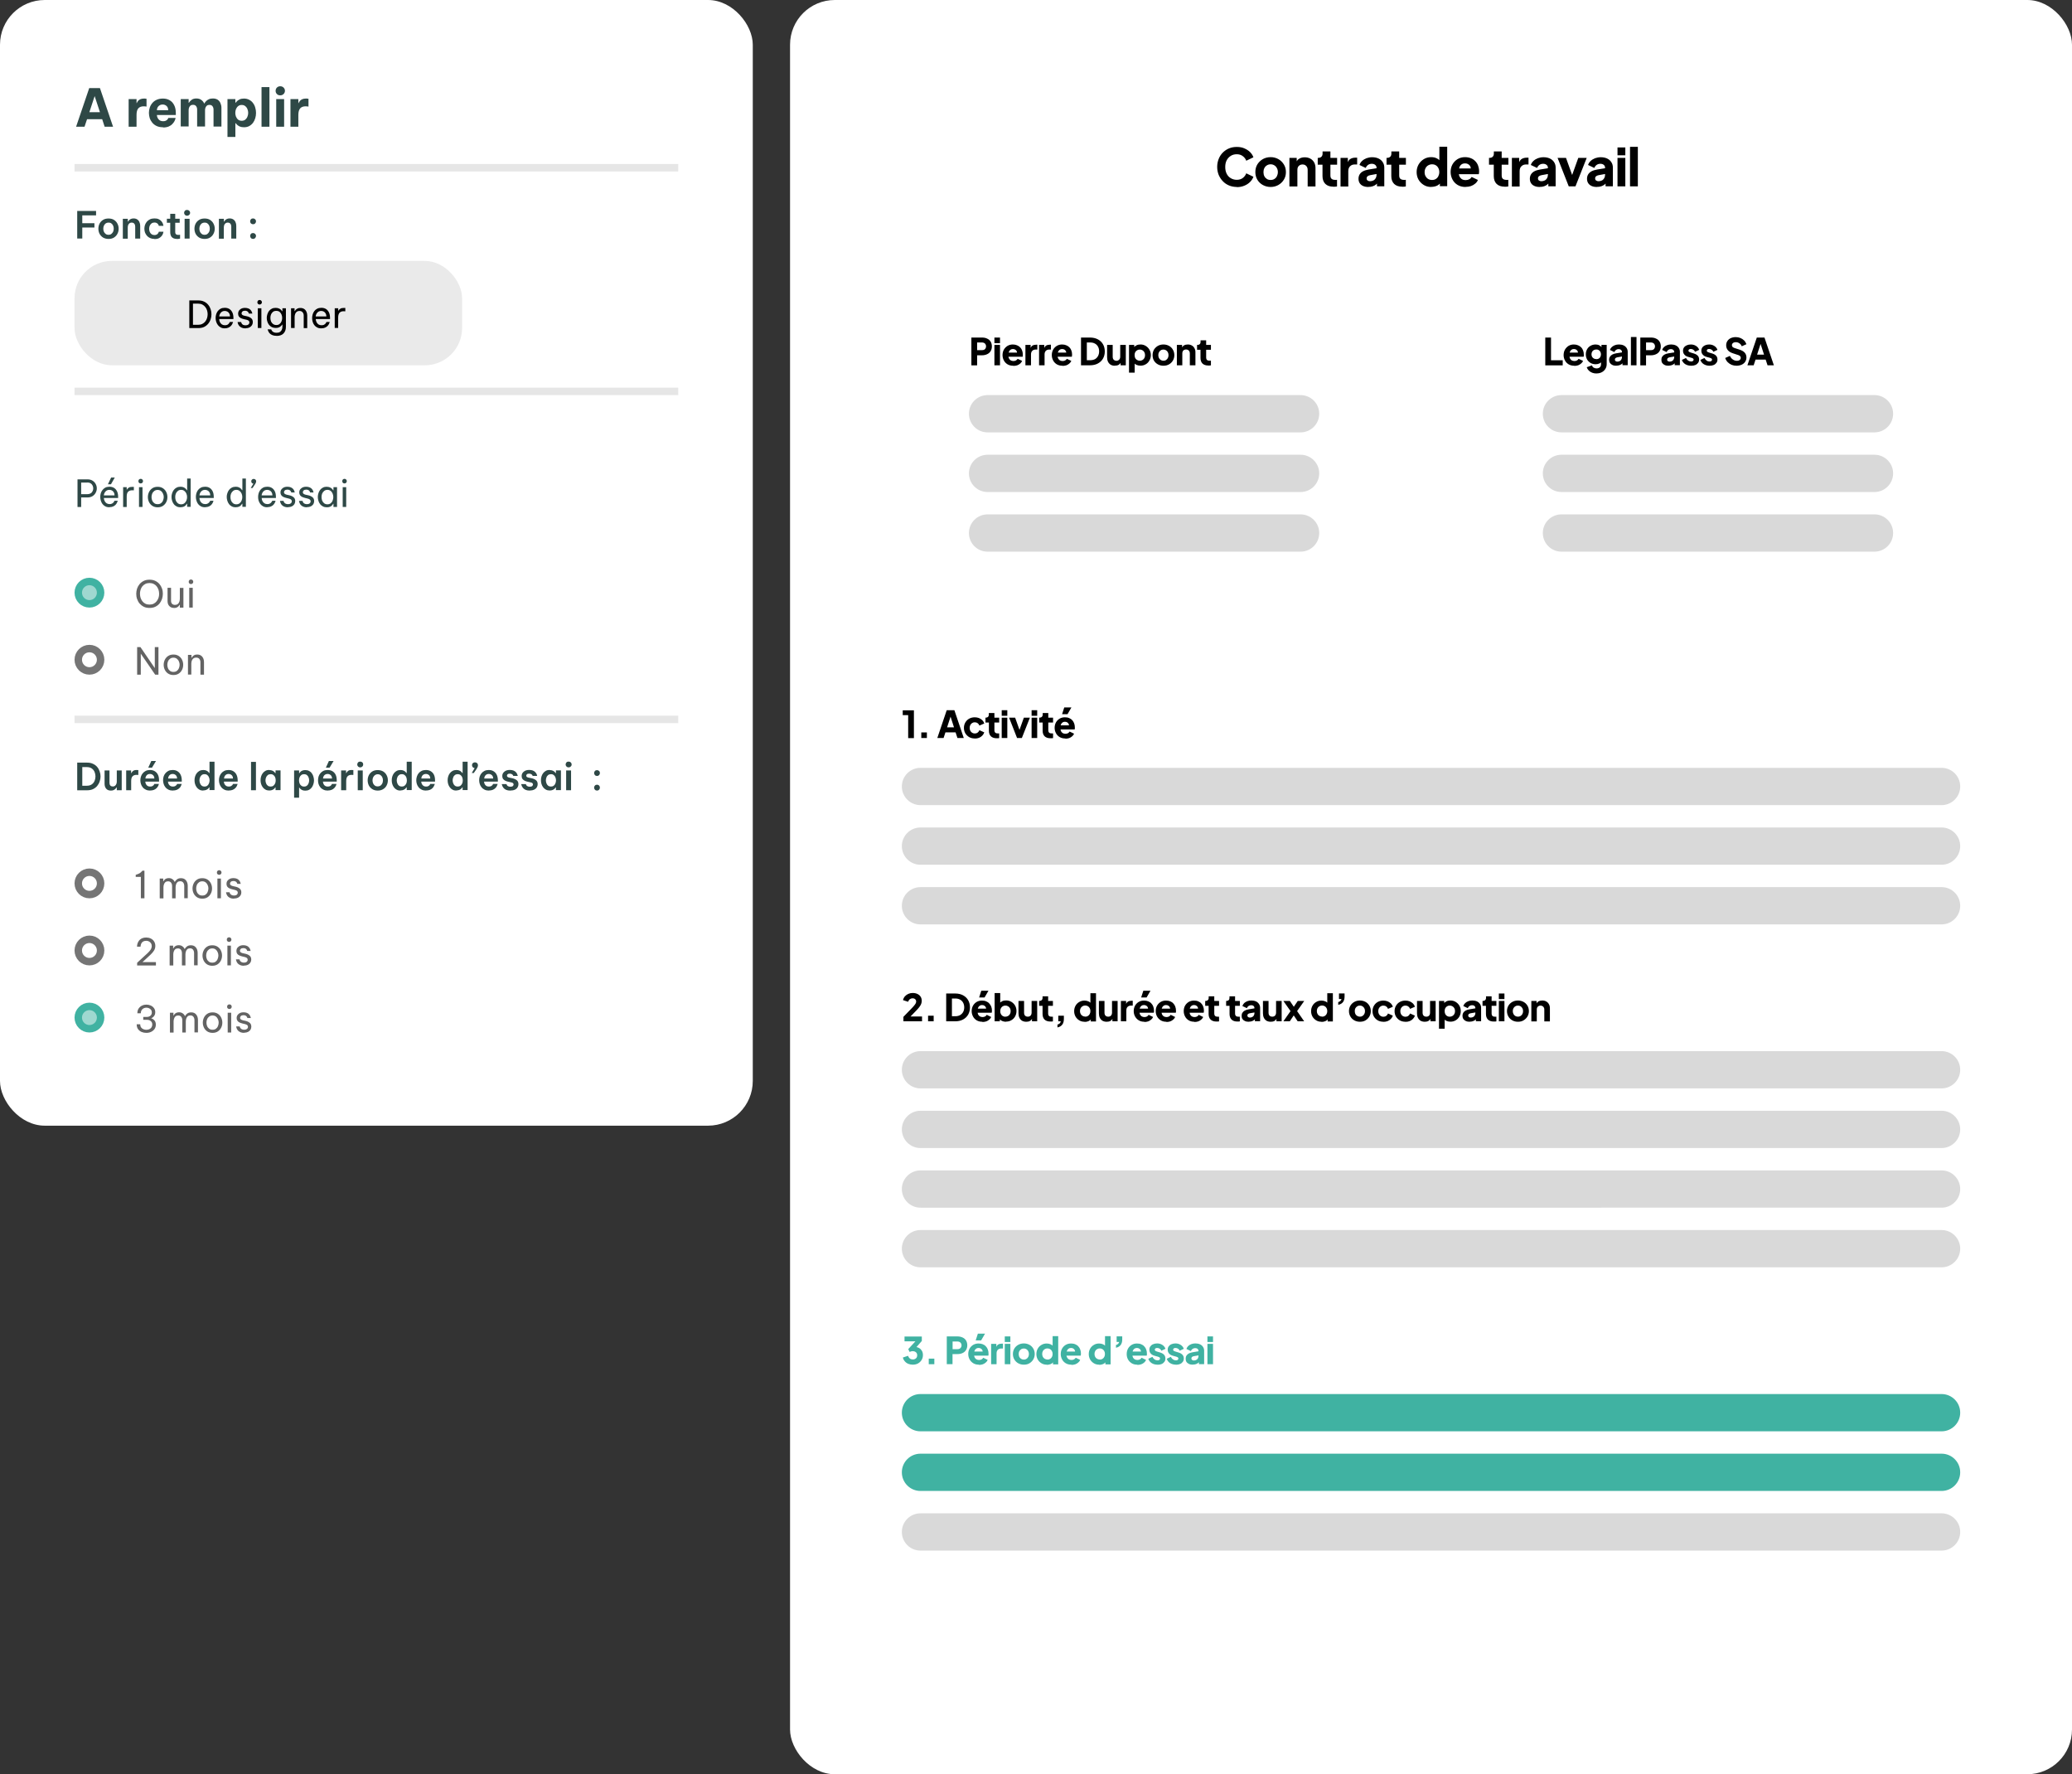 <?xml version="1.0" encoding="UTF-8"?><svg id="Calque_1" xmlns="http://www.w3.org/2000/svg" viewBox="0 0 278 238"><rect x="0" y="0" width="278" height="238" fill="#333333" stroke="none"/><defs><style>.cls-1{fill:rgba(64,178,162,.5);stroke:#40b2a2;}.cls-2{fill:#fff;}.cls-3{fill:#636363;}.cls-4{stroke:#757575;}.cls-4,.cls-5{fill:none;}.cls-6{fill:#2e4846;}.cls-5{stroke:rgba(0,0,0,.1);}.cls-7{fill:#eaeaea;}.cls-8{fill:#d9d9d9;}.cls-9{fill:#40b2a2;}</style></defs><rect class="cls-2" x="0" width="101" height="151" rx="6" ry="6"/><path class="cls-6" d="M10.21,17l1.76-5.18h1.44l1.76,5.18h-1.13l-.33-1.01h-2.03l-.34,1.01h-1.13ZM11.98,15.05h1.43l-.71-2.16-.71,2.16ZM17.26,17v-3.71h1.06v.54h.03c.04-.1.1-.19.17-.29.07-.09.18-.17.31-.23.13-.06.3-.09.5-.09.1,0,.18,0,.24.02.06,0,.09.01.09.01v1.05s-.03,0-.1-.02c-.07-.01-.15-.02-.26-.02-.33,0-.58.09-.74.27-.16.18-.24.47-.24.88v1.59h-1.06ZM21.88,17.07c-.33,0-.61-.05-.85-.16-.24-.11-.43-.26-.59-.44-.15-.19-.27-.39-.35-.62-.07-.23-.11-.46-.11-.71s.04-.46.11-.69c.07-.23.19-.44.34-.62.15-.19.35-.33.58-.44.24-.11.52-.17.84-.17.34,0,.64.07.9.22.27.15.47.37.62.67.15.29.22.64.22,1.06v.26h-2.54c.01.22.09.42.23.58.14.16.34.25.6.25.14,0,.26-.02.35-.06.09-.05.17-.1.22-.15.05-.06.09-.11.1-.16.02-.05.03-.07.03-.07h.98s-.01.04-.03.13c-.02.08-.06.19-.13.32s-.16.25-.29.38c-.12.13-.28.23-.48.32-.2.08-.45.13-.75.13ZM21.05,14.78h1.52c-.01-.26-.09-.45-.23-.57s-.31-.19-.52-.19-.38.07-.53.2c-.14.13-.23.32-.24.56ZM24.25,17v-3.71h1.06v.5h.03c.08-.14.2-.26.36-.39.16-.13.38-.19.65-.19s.5.07.67.2c.17.13.3.29.38.48h.01c.06-.11.14-.21.24-.32.1-.11.23-.19.38-.26.15-.07.33-.1.54-.1.26,0,.47.06.64.17.17.12.29.27.37.46.08.19.13.39.13.6v2.54h-1.06v-2.28c0-.18-.05-.33-.14-.45-.09-.12-.22-.18-.41-.18-.14,0-.25.03-.34.1-.08.07-.15.16-.19.27-.04.11-.06.22-.06.34v2.19h-1.06v-2.28c0-.18-.05-.33-.14-.45-.09-.12-.22-.18-.41-.18-.14,0-.25.03-.34.1-.08.07-.15.16-.19.27-.04.11-.06.22-.06.34v2.19h-1.06ZM30.52,18.36v-5.07h1.06v.48h.05s.07-.09.15-.18c.08-.09.2-.17.36-.25.15-.08.35-.12.59-.12.28,0,.51.06.71.17.21.11.38.25.51.44.14.18.24.39.3.62.07.23.1.46.1.7s-.03.47-.1.7c-.07.23-.17.44-.3.62-.14.18-.31.33-.51.44-.2.11-.44.16-.71.16-.24,0-.43-.04-.59-.11-.15-.08-.27-.16-.36-.25-.08-.09-.13-.15-.15-.18h-.05v1.84h-1.06ZM31.57,15.14c0,.17.03.34.09.5.07.16.16.3.29.41.13.1.29.15.48.15s.35-.05.48-.15c.13-.11.23-.24.29-.41.07-.16.1-.33.1-.5s-.03-.34-.1-.5c-.06-.16-.16-.3-.29-.4-.13-.11-.28-.16-.48-.16s-.35.05-.48.16c-.13.1-.22.24-.29.4-.06.16-.09.33-.09.5ZM35.09,17v-5.32h1.06v5.32h-1.06ZM37.6,12.79c-.19,0-.34-.06-.45-.18-.12-.12-.17-.26-.17-.43,0-.17.06-.32.17-.43.12-.12.27-.18.45-.18s.33.06.45.18c.12.12.18.26.18.43,0,.16-.06.31-.18.43-.12.12-.27.18-.45.18ZM37.06,17v-3.71h1.06v3.71h-1.06ZM38.97,17v-3.71h1.06v.54h.03c.04-.1.1-.19.18-.29s.18-.17.31-.23.3-.09.5-.09c.1,0,.18,0,.25.02.06,0,.09.01.09.01v1.05s-.04,0-.11-.02c-.07-.01-.15-.02-.26-.02-.33,0-.58.09-.74.27-.16.18-.25.47-.25.88v1.59h-1.06Z"/><line class="cls-5" x1="10" y1="22.5" x2="91" y2="22.5"/><path class="cls-6" d="M10.36,32v-3.7h2.53v.59h-1.85v1.05h1.63v.58h-1.63v1.48h-.68ZM14.56,32.05c-.29,0-.54-.07-.74-.19-.2-.13-.36-.3-.47-.51-.1-.21-.15-.43-.15-.67s.05-.46.15-.67c.11-.21.26-.38.47-.51.2-.13.45-.19.74-.19s.54.06.74.19c.2.13.36.3.46.51.11.21.16.43.16.67s-.05.46-.16.67c-.1.21-.26.38-.46.51-.2.13-.45.19-.74.19ZM14.56,31.5c.15,0,.28-.04.38-.12.1-.08.18-.18.24-.3.05-.13.08-.26.08-.4s-.03-.28-.08-.41c-.05-.12-.13-.22-.24-.3-.1-.08-.22-.11-.38-.11s-.27.04-.38.11c-.1.08-.18.18-.24.3-.05.12-.08.26-.08.41s.03.28.08.4c.05.12.13.22.24.3.1.08.23.12.38.12ZM16.48,32v-2.65h.67v.38h.03s.07-.1.12-.17c.06-.07.14-.13.24-.18.1-.05.23-.08.38-.08.2,0,.37.05.5.14.13.09.23.21.29.36.07.15.1.31.1.49v1.71h-.67v-1.62c0-.14-.04-.27-.12-.37-.08-.1-.2-.15-.36-.15-.12,0-.22.03-.3.1-.08.06-.13.14-.17.24-.03.1-.05.2-.05.31v1.51h-.67ZM20.73,32.05c-.23,0-.42-.04-.6-.12-.17-.08-.31-.18-.42-.31-.11-.13-.2-.28-.26-.44-.05-.16-.08-.33-.08-.5s.03-.34.08-.5c.06-.16.14-.31.25-.44.11-.13.26-.24.42-.32.17-.08.37-.12.6-.12s.42.03.56.1c.15.07.27.15.35.25.09.1.16.2.2.3.04.1.07.18.08.25.01.07.02.1.02.1h-.62s0-.02-.02-.06c-.01-.05-.04-.1-.08-.16s-.1-.11-.18-.16c-.08-.05-.18-.07-.31-.07-.15,0-.28.04-.39.12-.1.08-.18.18-.24.31-.05.13-.08.26-.08.41s.03.28.08.41c.05.13.13.23.24.31.11.08.24.12.39.12.13,0,.23-.02.31-.07.08-.05.14-.1.18-.16s.07-.11.08-.15c.01-.05.02-.07.02-.07h.62s0,.03-.02.1c-.01.07-.04.15-.08.25-.04.1-.11.19-.2.29-.09.1-.2.18-.35.25-.15.07-.34.1-.56.1ZM23.73,32.05c-.18,0-.33-.03-.44-.08-.12-.05-.21-.12-.28-.21-.06-.09-.11-.18-.13-.29-.03-.1-.04-.21-.04-.31v-1.28h-.45v-.54h.45v-.66h.67v.66h.6v.54h-.6v1.27c0,.24.13.36.4.36.06,0,.12,0,.17-.01.06-.01.08-.01.08-.01v.52s-.04,0-.13.02c-.08.02-.18.03-.3.03ZM25.1,28.94c-.12,0-.21-.04-.29-.12-.07-.08-.11-.17-.11-.27s.04-.2.11-.28c.08-.08.17-.11.29-.11s.21.04.29.11c.08.08.12.17.12.28s-.04.2-.12.27c-.08.08-.17.12-.29.12ZM24.77,32v-2.65h.67v2.65h-.67ZM27.45,32.05c-.29,0-.54-.07-.74-.19-.2-.13-.36-.3-.47-.51-.1-.21-.15-.43-.15-.67s.05-.46.15-.67c.11-.21.26-.38.47-.51.2-.13.45-.19.74-.19s.54.06.74.19c.2.13.36.3.46.51.11.21.16.43.16.67s-.05.46-.16.67c-.1.21-.26.38-.46.51-.2.13-.45.19-.74.19ZM27.45,31.5c.15,0,.28-.04.38-.12.1-.08.18-.18.24-.3.05-.13.08-.26.08-.4s-.03-.28-.08-.41c-.05-.12-.13-.22-.24-.3-.1-.08-.22-.11-.38-.11s-.27.04-.38.11c-.1.08-.18.18-.24.3-.05.12-.08.26-.08.41s.03.28.08.4c.05.12.13.22.24.3.1.08.23.12.38.12ZM29.37,32v-2.65h.67v.38h.03s.07-.1.12-.17c.06-.07.14-.13.24-.18.1-.05.23-.08.38-.08.2,0,.37.05.5.14.13.09.23.21.29.36.07.15.1.31.1.49v1.71h-.67v-1.62c0-.14-.04-.27-.12-.37-.08-.1-.2-.15-.36-.15-.12,0-.22.03-.3.1-.08.06-.13.14-.17.24-.03.1-.05.2-.05.31v1.51h-.67ZM33.95,30.08c-.11,0-.21-.04-.28-.11-.07-.08-.11-.17-.11-.28s.04-.2.11-.28c.07-.08.17-.11.28-.11s.21.04.28.11c.08.08.12.17.12.28s-.04.2-.12.28c-.07.08-.17.11-.28.11ZM33.95,32.05c-.11,0-.21-.04-.28-.12-.07-.08-.11-.17-.11-.28s.04-.2.11-.28c.07-.08.17-.11.28-.11s.21.04.28.11c.08.08.12.17.12.28s-.04.2-.12.28c-.07.08-.17.12-.28.12Z"/><rect class="cls-7" x="10" y="35" width="52" height="14" rx="5" ry="5"/><path d="M25.4,44v-3.7h1.2c.3,0,.56.05.78.16.22.1.4.24.55.42.15.18.26.38.33.6s.11.44.11.68-.04.46-.11.67c-.07.22-.18.42-.33.6-.15.18-.33.32-.55.43-.22.1-.48.15-.78.15h-1.2ZM26.58,40.73h-.69v2.84h.69c.22,0,.4-.04.56-.12.16-.08.3-.19.4-.32.11-.14.19-.29.24-.46.05-.17.08-.34.08-.52s-.03-.35-.08-.52c-.05-.17-.13-.32-.24-.45-.11-.14-.24-.25-.4-.33-.16-.08-.35-.12-.56-.12ZM30.19,44.05c-.22,0-.4-.04-.56-.12-.16-.08-.29-.19-.39-.32-.1-.13-.18-.28-.23-.44-.05-.16-.08-.33-.08-.5s.02-.33.07-.5c.05-.16.12-.31.22-.44.1-.13.23-.24.38-.32.16-.08.34-.12.56-.12.23,0,.43.05.6.15.17.1.31.26.41.46.1.2.15.46.15.76v.14h-1.91c0,.15.04.29.1.42.06.12.15.22.26.3.11.07.25.11.4.11.14,0,.25-.02.33-.06.09-.05.15-.1.2-.16.05-.06.08-.11.1-.15.02-.05.03-.07.03-.07h.44s0,.03-.03.09c-.02.06-.05.13-.09.21-.04.08-.11.17-.19.25-.08.08-.19.15-.32.21-.13.06-.29.09-.49.09ZM29.42,42.45h1.44c0-.17-.04-.31-.11-.42-.07-.11-.15-.19-.26-.24-.1-.05-.21-.08-.33-.08-.21,0-.38.07-.51.21-.13.13-.21.31-.24.54ZM32.95,44.05c-.2,0-.37-.03-.51-.09-.13-.06-.23-.13-.31-.21-.08-.09-.13-.17-.17-.25-.04-.09-.06-.16-.07-.21-.01-.06-.01-.09-.01-.09h.48s0,.02.01.07c.01.04.04.1.08.16.04.06.1.11.18.15.08.04.19.06.33.06.16,0,.28-.04.37-.11.09-.08.13-.17.13-.28,0-.1-.03-.17-.1-.23-.07-.06-.16-.1-.29-.13l-.36-.08c-.13-.03-.26-.08-.38-.13-.12-.06-.21-.13-.28-.23-.07-.1-.1-.22-.1-.37,0-.23.08-.41.25-.56.17-.15.39-.22.67-.22.18,0,.33.03.46.08.12.05.22.11.28.19.07.08.13.15.16.23.04.08.06.14.07.19,0,.05.01.07.01.07h-.46s0-.02-.02-.06c0-.04-.03-.08-.07-.13-.03-.05-.08-.09-.15-.13-.07-.04-.16-.06-.28-.06-.16,0-.28.04-.35.11-.07.07-.11.15-.11.24s.03.15.1.21c.07.05.16.09.27.11l.36.08c.23.05.41.14.56.26.15.12.22.29.22.52,0,.15-.04.28-.11.41-.08.12-.19.22-.33.3-.14.07-.32.11-.52.11ZM34.83,40.85c-.09,0-.16-.03-.22-.09-.06-.06-.08-.13-.08-.21s.03-.16.08-.22c.06-.06.13-.09.22-.09s.16.03.22.09.09.13.09.22-.03.15-.09.21c-.06.06-.13.09-.22.09ZM34.59,44v-2.65h.48v2.65h-.48ZM37.11,45.05c-.22,0-.4-.03-.55-.09-.15-.06-.26-.13-.35-.22-.09-.09-.15-.17-.19-.26-.04-.09-.07-.16-.09-.22-.01-.06-.02-.08-.02-.08h.48s0,.02.02.07c.02.05.05.1.1.16.05.06.12.11.22.16.1.05.23.07.39.07.19,0,.35-.04.45-.12.11-.07.19-.17.24-.29.05-.12.08-.25.08-.38v-.31h-.03c-.03.06-.09.12-.16.19-.07.07-.16.13-.28.19-.12.05-.26.07-.43.07-.2,0-.38-.04-.52-.11-.15-.08-.28-.18-.38-.31-.1-.13-.17-.27-.22-.43-.05-.16-.08-.32-.08-.49s.03-.33.08-.49c.05-.16.12-.31.22-.44.1-.13.22-.23.38-.31.15-.08.32-.11.52-.11.17,0,.31.03.43.08.12.05.21.11.28.18.07.07.13.14.16.19h.03v-.4h.47v2.5c0,.37-.11.66-.32.88-.21.22-.52.33-.92.33ZM37.07,43.6c.18,0,.32-.04.44-.14.12-.09.21-.21.26-.35.06-.14.09-.3.09-.46s-.03-.31-.09-.46c-.06-.15-.15-.26-.26-.36-.12-.09-.26-.13-.44-.13s-.33.04-.44.13c-.12.09-.21.21-.27.36-.06.14-.08.29-.08.46s.03.31.08.46c.06.14.15.26.27.35.12.09.27.14.44.14ZM39.05,44v-2.65h.47v.39h.03s.06-.1.12-.17c.06-.07.14-.13.24-.18.1-.06.23-.08.39-.08.19,0,.36.04.5.13.14.09.24.21.31.36.07.15.11.32.11.5v1.71h-.47v-1.68c0-.18-.05-.32-.15-.44-.1-.12-.24-.18-.43-.18-.15,0-.27.04-.36.11-.09.07-.16.17-.21.3-.04.12-.07.25-.07.38v1.5h-.47ZM43.12,44.05c-.22,0-.4-.04-.56-.12-.16-.08-.29-.19-.39-.32-.1-.13-.17-.28-.22-.44-.05-.16-.07-.33-.07-.5s.02-.33.07-.5c.05-.16.12-.31.22-.44.1-.13.23-.24.39-.32.16-.08.34-.12.56-.12.23,0,.43.05.6.15.17.1.31.26.41.46.1.2.15.46.15.76v.14h-1.92c.01.15.05.29.11.42.06.12.15.22.26.3.11.07.25.11.4.11.14,0,.25-.02.33-.06.09-.05.15-.1.21-.16.05-.06.08-.11.1-.15.02-.05.03-.07.03-.07h.44s0,.03-.03.09c-.02.06-.05.13-.09.21-.04.08-.11.17-.19.25-.08.08-.19.15-.32.21-.13.06-.29.09-.49.09ZM42.35,42.45h1.44c0-.17-.04-.31-.11-.42-.07-.11-.15-.19-.25-.24-.1-.05-.21-.08-.33-.08-.21,0-.38.07-.51.21-.13.13-.21.31-.24.54ZM44.91,44v-2.65h.47v.33h.02c.06-.1.14-.19.25-.26.11-.08.26-.11.46-.11.06,0,.11,0,.15,0,.05,0,.07,0,.07,0v.45s-.03,0-.08,0c-.05,0-.1-.01-.16-.01-.23,0-.41.07-.53.2-.12.13-.19.34-.19.64v1.4h-.47Z"/><line class="cls-5" x1="10" y1="52.5" x2="91" y2="52.5"/><path class="cls-6" d="M10.4,68v-3.7h1.32c.28,0,.52.06.7.18.19.12.33.27.42.45.1.18.15.38.15.58s-.05.4-.15.58c-.09.18-.23.34-.42.46-.19.12-.42.18-.7.18h-.83v1.28h-.49ZM11.72,64.73h-.83v1.56h.83c.18,0,.32-.04.44-.11s.2-.17.26-.29c.06-.12.09-.24.09-.38s-.03-.25-.09-.38c-.06-.12-.14-.22-.26-.29-.12-.08-.26-.12-.44-.12ZM14.88,64.96h-.4s.43-.9.43-.9h.49l-.51.9ZM14.7,68.05c-.22,0-.4-.04-.56-.12-.16-.08-.29-.19-.39-.32-.1-.13-.17-.28-.22-.44-.05-.16-.08-.33-.08-.5s.02-.33.07-.5c.05-.16.12-.31.23-.44.1-.13.23-.24.38-.32.16-.08.34-.12.56-.12.23,0,.43.05.6.15.17.1.31.26.41.46.1.2.15.46.15.76v.14h-1.92c.01.15.05.29.11.41.06.12.15.22.26.3.11.07.25.11.4.11.14,0,.25-.02.33-.07.09-.05.15-.1.2-.16s.08-.11.1-.15c.02-.05.03-.07.03-.07h.44s0,.03-.03.09c-.02.06-.05.13-.09.21-.04.08-.11.17-.19.26-.08.08-.19.15-.32.21-.13.06-.29.09-.49.09ZM13.93,66.45h1.44c0-.17-.04-.31-.11-.42-.07-.11-.15-.19-.25-.24-.1-.05-.21-.08-.33-.08-.21,0-.38.07-.51.21-.13.13-.21.31-.24.54ZM16.52,68v-2.65h.48v.33h.02c.06-.1.14-.19.25-.26.11-.08.26-.11.47-.11.06,0,.11,0,.15,0,.05,0,.07,0,.07,0v.46s-.03,0-.08,0c-.05,0-.1,0-.16,0-.23,0-.41.07-.54.2-.12.13-.18.34-.18.64v1.4h-.48ZM18.88,64.85c-.09,0-.17-.03-.23-.09-.06-.06-.08-.13-.08-.22s.03-.16.08-.22c.06-.06.14-.09.23-.09s.16.03.22.09c.06.06.09.13.09.22s-.03.16-.09.22c-.06.06-.13.09-.22.09ZM18.65,68v-2.65h.47v2.65h-.47ZM21.15,68.05c-.28,0-.52-.07-.72-.2-.19-.13-.34-.3-.44-.51-.1-.21-.15-.43-.15-.66s.05-.46.15-.67c.1-.21.25-.38.44-.51.19-.13.43-.2.72-.2s.52.07.72.2c.19.13.34.3.44.51.1.21.15.43.15.67s-.05.46-.15.66c-.1.21-.25.38-.44.51-.19.13-.43.2-.72.2ZM21.15,67.63c.18,0,.33-.04.45-.13.12-.09.22-.21.27-.36.06-.15.1-.3.1-.46s-.03-.32-.1-.46c-.06-.15-.15-.26-.27-.36-.12-.09-.27-.14-.45-.14s-.33.05-.45.14c-.12.09-.22.21-.28.36-.06.14-.09.3-.09.46s.03.32.09.46c.06.15.16.27.28.36.12.09.27.13.45.13ZM24.22,68.05c-.2,0-.38-.04-.53-.12-.15-.08-.28-.18-.38-.32-.1-.13-.17-.28-.22-.44-.05-.16-.08-.33-.08-.5s.02-.34.08-.5c.05-.16.12-.31.22-.44.1-.13.22-.24.38-.32.15-.08.33-.12.53-.12.17,0,.31.03.42.08.11.05.21.12.28.19.07.07.12.14.16.2h.03v-1.57h.47v3.8h-.47v-.42h-.03c-.04.06-.09.13-.16.21s-.16.14-.28.19c-.11.05-.25.07-.42.07ZM24.3,67.65c.18,0,.32-.05.44-.14.12-.1.21-.22.27-.37.06-.15.09-.3.09-.46s-.03-.32-.09-.46c-.06-.15-.15-.27-.27-.36-.12-.1-.26-.15-.44-.15s-.33.05-.44.15c-.12.09-.21.21-.27.36-.06.15-.08.3-.08.46s.03.32.08.46c.06.15.15.27.27.37.12.09.27.14.44.14ZM27.54,68.05c-.22,0-.41-.04-.57-.12-.16-.08-.29-.19-.39-.32-.1-.13-.17-.28-.22-.44-.05-.16-.08-.33-.08-.5s.02-.33.07-.5c.05-.16.12-.31.22-.44.1-.13.23-.24.39-.32.16-.08.34-.12.56-.12.23,0,.43.05.6.15.17.1.31.26.41.46.1.2.15.46.15.76v.14h-1.92c0,.15.04.29.1.41.06.12.15.22.26.3.11.07.25.11.41.11.14,0,.25-.02.33-.07.09-.05.15-.1.21-.16.05-.06.08-.11.1-.15.02-.05.03-.07.03-.07h.44s0,.03-.02.09c-.02.06-.05.13-.09.21-.04.08-.11.17-.19.26-.08.08-.19.15-.32.21-.13.06-.29.09-.48.09ZM26.77,66.45h1.44c0-.17-.04-.31-.11-.42-.07-.11-.15-.19-.26-.24-.1-.05-.21-.08-.33-.08-.21,0-.38.07-.51.21-.13.13-.21.31-.24.54ZM31.63,68.05c-.2,0-.38-.04-.53-.12-.15-.08-.28-.18-.38-.32-.1-.13-.17-.28-.22-.44-.05-.16-.08-.33-.08-.5s.02-.34.08-.5c.05-.16.12-.31.22-.44.1-.13.22-.24.38-.32.15-.08.33-.12.53-.12.17,0,.31.03.42.08.11.05.21.12.28.19.07.07.12.14.16.2h.03v-1.57h.47v3.8h-.47v-.42h-.03c-.04.06-.09.13-.16.21s-.16.14-.28.19c-.11.05-.25.07-.42.07ZM31.71,67.65c.18,0,.32-.05.44-.14.12-.1.21-.22.27-.37.06-.15.09-.3.09-.46s-.03-.32-.09-.46c-.06-.15-.15-.27-.27-.36-.12-.1-.26-.15-.44-.15s-.33.05-.44.15c-.12.09-.21.21-.27.36-.06.15-.08.3-.08.46s.03.32.08.46c.06.15.15.27.27.37.12.09.27.14.44.14ZM33.64,65.46l.36-.58c-.08,0-.15-.04-.21-.1-.05-.06-.08-.13-.08-.22,0-.1.03-.17.1-.23.07-.06.14-.09.22-.09.09,0,.17.03.24.09.07.06.1.14.1.24,0,.09-.04.2-.11.32-.07.12-.18.29-.34.52l-.03.05h-.25ZM35.88,68.05c-.22,0-.4-.04-.56-.12-.16-.08-.29-.19-.39-.32-.1-.13-.17-.28-.23-.44-.05-.16-.07-.33-.07-.5s.02-.33.07-.5c.05-.16.12-.31.22-.44.1-.13.23-.24.38-.32.16-.08.34-.12.56-.12.23,0,.43.05.6.15.17.1.31.26.41.46.1.2.15.46.15.76v.14h-1.91c0,.15.04.29.1.41.06.12.15.22.26.3.11.07.25.11.4.11.14,0,.25-.02.33-.07.09-.05.15-.1.2-.16.05-.06.08-.11.1-.15.02-.05.03-.07.03-.07h.44s0,.03-.02.09c-.02.06-.05.13-.09.21-.04.08-.11.17-.19.26-.08.08-.19.15-.32.21-.13.06-.29.09-.49.09ZM35.11,66.45h1.44c0-.17-.04-.31-.11-.42-.07-.11-.15-.19-.26-.24-.1-.05-.21-.08-.33-.08-.21,0-.38.07-.51.21-.13.13-.21.31-.24.54ZM38.64,68.05c-.2,0-.37-.03-.51-.09-.13-.06-.23-.13-.31-.21-.08-.09-.13-.17-.17-.26-.04-.09-.06-.16-.07-.21-.01-.06-.01-.09-.01-.09h.48s0,.02.01.07c.01.04.04.1.08.15.04.06.1.11.18.15.08.04.19.07.33.07.16,0,.28-.04.37-.11.09-.08.13-.17.13-.28,0-.1-.03-.17-.1-.23-.07-.06-.16-.1-.29-.13l-.36-.09c-.13-.03-.26-.08-.38-.13-.12-.06-.21-.13-.28-.23-.07-.1-.11-.22-.11-.37,0-.23.09-.41.26-.55.17-.15.39-.22.67-.22.18,0,.33.03.45.08.12.05.22.11.29.19.07.08.13.15.16.23.04.08.06.14.07.19,0,.05.01.08.01.08h-.46s0-.02-.02-.06c0-.04-.03-.08-.07-.13-.03-.05-.08-.09-.15-.13-.07-.04-.16-.06-.28-.06-.16,0-.28.04-.35.11-.07.07-.11.15-.11.24s.03.15.1.21c.07.05.16.09.27.12l.36.08c.23.05.41.14.56.26.15.12.22.29.22.52,0,.15-.04.28-.11.41-.08.12-.19.22-.33.29-.14.07-.32.11-.52.11ZM41.18,68.05c-.2,0-.37-.03-.5-.09-.13-.06-.23-.13-.31-.21-.08-.09-.13-.17-.17-.26-.04-.09-.06-.16-.07-.21,0-.06-.01-.09-.01-.09h.48s0,.02.01.07c.01.04.04.1.07.15.04.06.1.11.18.15.08.04.19.07.33.07.16,0,.28-.04.36-.11.09-.08.13-.17.13-.28,0-.1-.04-.17-.11-.23-.07-.06-.16-.1-.29-.13l-.36-.09c-.13-.03-.26-.08-.38-.13-.12-.06-.21-.13-.28-.23-.07-.1-.11-.22-.11-.37,0-.23.08-.41.26-.55.17-.15.39-.22.66-.22.18,0,.34.03.46.08.12.05.22.11.29.19.07.08.13.15.16.23.04.08.06.14.07.19.01.05.01.08.01.08h-.46s0-.02-.01-.06c-.01-.04-.03-.08-.07-.13-.03-.05-.08-.09-.15-.13-.07-.04-.16-.06-.28-.06-.16,0-.28.04-.35.11-.07.07-.11.15-.11.24s.03.15.1.21c.07.05.16.09.27.12l.37.08c.23.05.41.14.56.26.15.12.22.29.22.52,0,.15-.04.28-.11.41-.08.12-.19.22-.33.29s-.32.11-.53.11ZM43.85,65.3c.17,0,.31.03.42.08.11.05.21.12.28.19.07.07.12.14.16.2h.03v-.42h.48v2.65h-.48v-.42h-.03c-.04.06-.09.13-.16.21s-.16.14-.28.19c-.11.05-.25.07-.42.07-.2,0-.38-.04-.53-.12-.15-.08-.28-.18-.38-.32-.1-.13-.18-.28-.22-.44-.05-.16-.08-.33-.08-.5s.03-.34.08-.5c.05-.16.12-.31.22-.44.1-.13.22-.24.38-.32.15-.08.32-.12.53-.12ZM43.93,65.71c-.18,0-.32.05-.44.15-.12.09-.21.21-.27.36-.06.15-.08.3-.08.46s.03.32.08.46c.06.15.15.27.27.37.12.09.27.14.44.14s.32-.05.44-.14c.12-.1.21-.22.26-.37.06-.15.09-.3.09-.46s-.03-.32-.09-.46c-.06-.15-.14-.27-.26-.36-.12-.1-.26-.15-.44-.15ZM46.22,64.85c-.09,0-.17-.03-.22-.09-.06-.06-.08-.13-.08-.22s.03-.16.08-.22c.06-.06.14-.09.22-.09s.16.03.22.09c.06.06.09.13.09.22s-.03.16-.09.22-.13.09-.22.09ZM45.98,68v-2.65h.47v2.65h-.47Z"/><circle class="cls-1" cx="12" cy="79.5" r="1.5"/><path class="cls-3" d="M20.06,81.55c-.29,0-.55-.05-.77-.16-.22-.11-.41-.26-.56-.43-.15-.18-.26-.39-.34-.62-.08-.23-.11-.46-.11-.69s.04-.47.11-.69c.08-.23.19-.43.34-.61.15-.18.34-.32.56-.43.22-.11.48-.16.77-.16s.55.05.78.16c.22.11.41.25.56.43.15.18.26.38.34.61.08.22.11.45.11.69s-.04.47-.11.69c-.08.23-.19.43-.34.62-.15.18-.34.32-.56.43-.22.11-.48.16-.78.16ZM20.06,81.1c.21,0,.4-.04.56-.12.16-.08.29-.19.4-.33.11-.14.19-.29.25-.46.06-.17.08-.35.08-.54s-.03-.36-.08-.53c-.06-.17-.14-.33-.25-.47-.11-.14-.24-.24-.4-.32s-.34-.12-.56-.12-.4.04-.56.12-.29.19-.4.32c-.11.14-.19.29-.24.47-.06.17-.08.35-.08.53s.03.37.08.54c.06.17.14.33.24.46.11.14.24.25.4.33.16.08.35.12.56.12ZM23.35,81.55c-.26,0-.47-.08-.63-.25-.16-.16-.24-.39-.24-.68v-1.77h.47v1.75c0,.17.05.31.14.4.1.09.22.14.38.14s.29-.04.39-.12c.1-.08.17-.19.21-.32.04-.13.06-.26.06-.4v-1.44h.48v2.65h-.48v-.38h-.03s-.06.1-.12.17c-.06.07-.14.13-.24.18-.1.05-.24.08-.4.08ZM25.62,78.35c-.09,0-.16-.03-.22-.09-.06-.06-.08-.13-.08-.22s.03-.16.08-.22c.06-.06.14-.09.22-.09s.16.03.22.09c.06.06.09.13.09.22s-.03.16-.09.22c-.06.06-.13.09-.22.09ZM25.39,81.5v-2.65h.47v2.65h-.47Z"/><circle class="cls-4" cx="12" cy="88.5" r="1.5"/><path class="cls-3" d="M18.4,90.5v-3.7h.44l1.93,2.82v-2.82h.49v3.7h-.44l-1.93-2.81v2.81h-.49ZM23.27,90.55c-.28,0-.52-.07-.72-.2-.19-.13-.34-.3-.44-.51-.1-.21-.15-.43-.15-.66s.05-.46.15-.67c.1-.21.25-.38.44-.51.19-.13.43-.2.72-.2s.52.07.72.2c.19.13.34.3.44.51.1.21.15.43.15.67s-.05.46-.15.66c-.1.21-.25.38-.44.51-.19.13-.43.2-.72.2ZM23.27,90.13c.18,0,.33-.04.45-.13.12-.09.22-.21.28-.36.06-.15.1-.3.1-.46s-.03-.32-.1-.46c-.06-.15-.15-.26-.28-.36-.12-.09-.27-.14-.45-.14s-.33.05-.45.14c-.12.09-.22.21-.28.36-.06.14-.09.3-.09.46s.03.32.09.46c.06.15.16.27.28.36.12.09.27.13.45.13ZM25.22,90.5v-2.65h.47v.38h.03s.06-.1.11-.16c.06-.07.14-.13.24-.19.1-.06.23-.08.39-.08.19,0,.36.04.49.13.14.09.24.21.31.35.07.15.11.32.11.51v1.71h-.48v-1.68c0-.18-.05-.32-.15-.44-.1-.12-.24-.17-.43-.17-.15,0-.27.04-.36.11-.09.07-.16.17-.21.29-.04.12-.07.25-.07.39v1.49h-.47Z"/><line class="cls-5" x1="10" y1="96.5" x2="91" y2="96.5"/><path class="cls-6" d="M10.36,106v-3.7h1.33c.3,0,.56.05.78.16.23.1.42.24.57.42.15.18.26.38.33.6.08.22.12.44.12.67s-.04.46-.12.68c-.07.22-.19.42-.33.6-.15.18-.34.32-.57.43-.22.1-.48.15-.78.15h-1.33ZM11.66,102.9h-.62v2.5h.62c.26,0,.47-.06.65-.18.17-.12.3-.28.38-.47.08-.19.12-.4.12-.6s-.04-.4-.12-.6c-.08-.19-.21-.35-.38-.47-.17-.12-.39-.18-.65-.18ZM14.87,106.05c-.28,0-.49-.09-.63-.26-.14-.17-.21-.39-.21-.65v-1.79h.66v1.68c0,.14.04.26.12.35.08.08.19.12.33.12.12,0,.22-.03.3-.1.08-.06.13-.15.17-.24.04-.1.06-.2.06-.31v-1.5h.66v2.65h-.66v-.38h-.03c-.03.06-.08.12-.15.19-.06.07-.14.12-.24.17-.1.05-.22.07-.37.07ZM16.93,106v-2.65h.66v.36h.03c.05-.1.12-.2.23-.29.11-.09.27-.13.48-.13.07,0,.12,0,.17.01.04,0,.06,0,.06,0v.65s-.02,0-.08,0c-.05,0-.1-.01-.17-.01-.23,0-.41.07-.53.2-.12.13-.18.34-.18.63v1.23h-.67ZM20.39,102.98h-.5s.41-.9.41-.9h.63l-.54.9ZM20.16,106.05c-.23,0-.42-.04-.59-.12-.17-.08-.31-.18-.42-.32-.11-.13-.19-.28-.24-.44-.05-.16-.08-.33-.08-.5s.03-.34.08-.5c.05-.16.13-.31.24-.44.11-.13.24-.24.4-.32.16-.08.36-.12.58-.12.24,0,.45.05.63.16.18.11.33.26.43.47.1.2.15.46.15.76v.17h-1.84c0,.18.07.34.18.47.11.13.27.19.47.19.11,0,.21-.02.28-.05.07-.04.13-.08.17-.12.04-.05.07-.09.08-.12.02-.04.02-.06.02-.06h.62s0,.03-.03.09c-.01.06-.04.13-.09.22-.05.09-.11.17-.2.26-.09.09-.2.16-.34.22-.14.06-.31.09-.51.09ZM19.51,104.43h1.2c0-.21-.07-.36-.19-.46-.11-.1-.25-.15-.4-.15-.17,0-.31.05-.42.16-.11.11-.18.26-.19.45ZM23.2,106.05c-.23,0-.42-.04-.59-.12-.16-.08-.3-.18-.41-.32-.11-.13-.19-.28-.24-.44-.05-.16-.08-.33-.08-.5s.02-.34.07-.5c.05-.16.13-.31.24-.44.11-.13.24-.24.4-.32.16-.08.36-.12.58-.12.24,0,.45.05.63.16.18.11.33.26.43.47.1.2.16.46.16.76v.17h-1.85c0,.18.07.34.19.47.11.13.27.19.47.19.11,0,.21-.02.28-.05.07-.04.13-.08.17-.12.04-.05.07-.09.09-.12.02-.04.02-.06.02-.06h.62s0,.03-.03.09c-.02.06-.05.13-.09.22-.04.09-.11.17-.2.26-.09.09-.2.16-.34.22-.14.06-.31.09-.52.09ZM22.55,104.43h1.21c-.01-.21-.07-.36-.19-.46-.11-.1-.25-.15-.4-.15-.17,0-.31.05-.42.16-.11.11-.18.26-.19.45ZM27.27,106.05c-.2,0-.37-.04-.51-.12-.15-.08-.27-.18-.37-.32-.1-.13-.17-.28-.22-.44-.05-.16-.07-.33-.07-.5s.02-.34.07-.5c.05-.16.12-.31.22-.44.1-.13.22-.24.37-.32.15-.08.32-.12.51-.12.17,0,.31.03.42.08.11.05.2.11.26.18.06.06.11.11.13.15h.03v-1.52h.67v3.8h-.67v-.37h-.03s-.07.09-.13.16c-.06.07-.15.13-.26.18s-.25.08-.42.08ZM27.44,105.51c.15,0,.28-.04.38-.12.1-.08.17-.19.22-.31.05-.13.08-.26.08-.4s-.02-.27-.08-.4c-.05-.13-.12-.23-.22-.31-.1-.08-.22-.12-.38-.12s-.28.04-.38.12c-.1.08-.17.18-.22.31s-.08.26-.08.4.03.27.08.4c.05.13.12.23.22.31.1.08.23.12.38.12ZM30.7,106.05c-.23,0-.42-.04-.59-.12-.16-.08-.3-.18-.41-.32-.11-.13-.19-.28-.24-.44-.05-.16-.08-.33-.08-.5s.02-.34.07-.5c.05-.16.13-.31.24-.44.11-.13.24-.24.4-.32.16-.08.36-.12.58-.12.24,0,.45.05.63.16.18.11.33.26.43.47.1.2.16.46.16.76v.17h-1.85c0,.18.07.34.19.47.11.13.27.19.47.19.11,0,.21-.02.28-.05.07-.04.13-.08.17-.12.04-.05.07-.09.09-.12.02-.04.02-.06.02-.06h.62s0,.03-.03.09c-.02.06-.05.13-.09.22-.04.09-.11.17-.2.26-.09.09-.2.16-.34.22-.14.06-.31.09-.52.09ZM30.05,104.43h1.21c-.01-.21-.07-.36-.19-.46-.11-.1-.25-.15-.4-.15-.17,0-.31.05-.42.16-.11.11-.18.26-.19.45ZM33.68,106v-3.8h.66v3.8h-.66ZM36.13,103.3c.17,0,.31.03.42.08.11.05.2.11.26.18.06.06.11.11.13.15h.03v-.37h.67v2.65h-.67v-.37h-.03s-.07.09-.13.16c-.06.07-.15.13-.26.18-.11.05-.25.08-.42.08-.2,0-.37-.04-.51-.12-.15-.08-.27-.18-.37-.32-.1-.13-.17-.28-.22-.44-.05-.16-.07-.33-.07-.5s.02-.34.07-.5c.05-.16.12-.31.22-.44.1-.13.22-.24.37-.32.15-.08.32-.12.51-.12ZM36.31,103.85c-.15,0-.28.04-.38.12-.1.08-.18.18-.23.31s-.08.26-.08.4.03.27.08.4c.05.13.12.23.23.31.1.08.23.12.38.12s.28-.04.38-.12c.1-.08.17-.19.23-.31.05-.13.07-.26.07-.4s-.02-.27-.07-.4c-.05-.13-.12-.23-.23-.31-.1-.08-.22-.12-.38-.12ZM39.46,106.98v-3.63h.67v.37h.03s.07-.09.12-.16c.06-.07.15-.13.26-.18.11-.05.25-.08.42-.08.2,0,.37.04.52.12.15.08.27.18.36.32.1.13.17.28.21.44.05.16.08.33.08.5s-.03.34-.08.5c-.05.16-.12.31-.21.44-.1.13-.22.24-.36.32-.15.08-.32.12-.52.12-.17,0-.31-.03-.42-.08-.11-.06-.2-.12-.26-.18-.06-.07-.1-.12-.12-.15h-.03v1.35h-.67ZM40.12,104.68c0,.14.03.27.07.4.05.13.12.23.23.31.1.08.22.12.38.12s.28-.04.38-.12c.1-.08.18-.19.22-.31.05-.13.08-.26.08-.4s-.03-.27-.08-.4c-.05-.13-.12-.23-.22-.31-.1-.08-.23-.12-.38-.12s-.28.04-.38.12c-.1.08-.18.18-.23.31-.05.13-.07.26-.07.4ZM44.22,102.98h-.5s.41-.9.41-.9h.63l-.54.9ZM43.99,106.05c-.23,0-.42-.04-.59-.12-.17-.08-.31-.18-.42-.32-.11-.13-.19-.28-.24-.44-.05-.16-.07-.33-.07-.5s.03-.34.07-.5c.05-.16.13-.31.24-.44.11-.13.24-.24.4-.32.16-.08.36-.12.58-.12.24,0,.45.05.64.16.18.11.33.26.43.47.1.2.15.46.15.76v.17h-1.85c.01.18.07.34.18.47.11.13.27.19.47.19.11,0,.21-.02.28-.05s.13-.08.17-.12c.04-.05.07-.09.08-.12.02-.04.03-.06.03-.06h.61s0,.03-.03.09c-.01.06-.04.13-.09.22-.05.09-.11.17-.2.26-.09.09-.2.16-.34.22-.14.06-.31.09-.51.09ZM43.34,104.43h1.21c-.01-.21-.07-.36-.19-.46-.11-.1-.25-.15-.4-.15-.17,0-.31.05-.43.16-.11.11-.18.26-.19.45ZM45.77,106v-2.65h.66v.36h.03c.05-.1.12-.2.23-.29.11-.09.27-.13.48-.13.07,0,.12,0,.17.01.04,0,.07,0,.07,0v.65s-.03,0-.08,0c-.05,0-.1-.01-.17-.01-.23,0-.41.07-.53.2-.12.13-.18.34-.18.63v1.23h-.67ZM48.33,102.94c-.12,0-.21-.04-.29-.12-.07-.08-.11-.17-.11-.27s.04-.2.11-.28c.08-.08.17-.11.29-.11s.21.04.29.11c.08.08.11.17.11.28s-.04.2-.11.27c-.08.08-.17.12-.29.12ZM48,106v-2.65h.67v2.65h-.67ZM50.68,106.05c-.29,0-.54-.07-.74-.2-.2-.13-.36-.3-.46-.5-.1-.21-.15-.44-.15-.68s.05-.46.15-.67c.11-.21.26-.38.46-.51.2-.13.45-.19.74-.19s.54.07.74.19c.2.13.36.3.46.51.11.21.16.43.16.67s-.05.46-.16.68c-.1.21-.26.38-.46.5-.2.13-.45.2-.74.2ZM50.68,105.49c.15,0,.28-.04.38-.11.1-.08.18-.18.24-.3.05-.13.08-.26.08-.4s-.03-.28-.08-.4c-.05-.12-.13-.22-.24-.3-.1-.08-.22-.12-.38-.12s-.27.04-.38.12c-.1.08-.18.18-.24.3-.05.12-.08.26-.08.4s.03.28.08.4c.05.12.13.22.24.3.1.08.23.11.38.11ZM53.73,106.05c-.2,0-.37-.04-.51-.12-.15-.08-.27-.18-.37-.32-.1-.13-.17-.28-.22-.44-.05-.16-.07-.33-.07-.5s.02-.34.07-.5c.05-.16.12-.31.22-.44.1-.13.22-.24.37-.32.15-.08.32-.12.51-.12.17,0,.31.03.42.08.11.05.2.11.26.18.06.06.11.11.13.15h.03v-1.52h.67v3.8h-.67v-.37h-.03s-.07.09-.13.16c-.06.07-.15.13-.26.18s-.25.08-.42.08ZM53.91,105.51c.15,0,.28-.04.38-.12.1-.08.18-.19.23-.31.05-.13.07-.26.07-.4s-.03-.27-.07-.4c-.05-.13-.12-.23-.23-.31-.1-.08-.22-.12-.38-.12s-.28.04-.38.12c-.1.08-.18.18-.22.31-.05.13-.08.26-.08.4s.03.27.08.4c.05.13.12.23.22.31.1.08.23.12.38.12ZM57.17,106.05c-.23,0-.42-.04-.59-.12-.16-.08-.3-.18-.41-.32-.11-.13-.19-.28-.24-.44-.05-.16-.08-.33-.08-.5s.03-.34.08-.5c.05-.16.13-.31.23-.44.11-.13.24-.24.41-.32.16-.08.36-.12.58-.12.24,0,.45.05.64.16.18.11.33.26.43.47.1.2.15.46.15.76v.17h-1.85c.01.18.07.34.19.47.11.13.27.19.46.19.11,0,.21-.02.28-.05.07-.04.13-.08.17-.12.04-.05.07-.09.08-.12.02-.04.02-.06.02-.06h.62s0,.03-.03.09c-.02.06-.05.13-.1.22-.04.09-.11.17-.19.26-.09.09-.2.16-.34.22-.14.06-.31.09-.52.09ZM56.52,104.43h1.21c-.01-.21-.07-.36-.18-.46-.11-.1-.25-.15-.4-.15-.17,0-.31.05-.43.16-.11.11-.18.26-.19.45ZM61.23,106.05c-.2,0-.37-.04-.51-.12-.15-.08-.27-.18-.37-.32-.1-.13-.17-.28-.22-.44-.05-.16-.07-.33-.07-.5s.02-.34.07-.5c.05-.16.12-.31.22-.44.1-.13.22-.24.37-.32.15-.08.32-.12.51-.12.17,0,.31.03.42.08.11.05.2.11.26.18.06.06.11.11.13.15h.03v-1.52h.67v3.8h-.67v-.37h-.03s-.07.09-.13.16c-.06.07-.15.13-.26.18s-.25.08-.42.08ZM61.41,105.51c.15,0,.28-.04.38-.12.1-.08.18-.19.23-.31.05-.13.07-.26.07-.4s-.03-.27-.07-.4c-.05-.13-.12-.23-.23-.31-.1-.08-.22-.12-.38-.12s-.28.04-.38.12c-.1.08-.18.18-.22.31-.05.13-.08.26-.08.4s.03.27.08.4c.05.13.12.23.22.31.1.08.23.12.38.12ZM63.3,103.68l.39-.65c-.1,0-.19-.05-.26-.12-.07-.07-.1-.16-.1-.27,0-.11.04-.21.11-.27.08-.07.17-.11.28-.11.12,0,.21.04.29.11.08.07.12.17.12.29,0,.11-.04.23-.12.37s-.21.34-.4.6l-.03.06h-.29ZM65.61,106.05c-.23,0-.42-.04-.59-.12-.16-.08-.3-.18-.41-.32-.11-.13-.19-.28-.24-.44-.05-.16-.08-.33-.08-.5s.02-.34.07-.5c.05-.16.13-.31.24-.44.11-.13.24-.24.4-.32.16-.08.36-.12.58-.12.24,0,.45.05.63.16.18.11.33.26.43.47.1.2.16.46.16.76v.17h-1.85c0,.18.07.34.18.47.11.13.27.19.47.19.11,0,.21-.02.28-.05.07-.04.13-.08.17-.12.04-.05.07-.09.08-.12.02-.04.03-.06.03-.06h.61s0,.03-.03.09c-.02.06-.05.13-.09.22-.04.09-.11.17-.2.26-.09.09-.2.16-.34.22-.14.06-.31.09-.52.09ZM64.96,104.43h1.21c-.01-.21-.07-.36-.19-.46-.11-.1-.25-.15-.4-.15-.17,0-.31.05-.42.16-.11.11-.18.26-.19.45ZM68.46,106.05c-.22,0-.39-.03-.53-.09-.14-.06-.25-.13-.33-.22-.08-.09-.14-.18-.18-.26-.04-.09-.07-.16-.08-.21-.01-.06-.01-.09-.01-.09h.63s0,.02.01.05c.01.04.04.08.07.13.04.05.09.09.17.12.07.04.17.05.29.05.14,0,.25-.03.31-.09.06-.06.1-.13.1-.21,0-.07-.03-.13-.08-.18-.05-.05-.13-.08-.24-.1l-.36-.08c-.15-.03-.28-.07-.41-.13-.13-.06-.23-.14-.31-.24-.08-.1-.12-.24-.12-.4,0-.24.09-.43.27-.58.18-.16.43-.24.74-.24.2,0,.36.03.49.08.13.05.23.12.31.2.08.08.14.16.17.24.04.08.07.15.08.2.01.05.02.08.02.08h-.61s0-.01-.01-.04c-.01-.03-.03-.07-.07-.11-.03-.04-.08-.07-.14-.1-.06-.03-.14-.05-.24-.05-.14,0-.24.03-.3.09-.06.06-.08.12-.08.19,0,.07.03.13.1.17.06.04.14.07.24.09l.35.07c.25.05.45.14.61.26.16.12.24.3.24.54,0,.16-.04.3-.12.43-.08.13-.2.23-.35.31-.15.07-.34.11-.56.11ZM71.08,106.05c-.22,0-.4-.03-.54-.09-.14-.06-.25-.13-.33-.22-.08-.09-.14-.18-.18-.26-.04-.09-.07-.16-.08-.21-.01-.06-.02-.09-.02-.09h.63s0,.02.01.05c.01.04.04.08.07.13.04.05.09.09.17.12.07.04.17.05.29.05.14,0,.25-.03.31-.09.06-.06.1-.13.1-.21,0-.07-.03-.13-.08-.18-.05-.05-.13-.08-.24-.1l-.36-.08c-.15-.03-.28-.07-.41-.13-.13-.06-.23-.14-.31-.24-.08-.1-.12-.24-.12-.4,0-.24.09-.43.27-.58.18-.16.43-.24.74-.24.2,0,.36.03.49.08.13.05.23.12.31.2.08.08.14.16.18.24.04.08.07.15.07.2.01.05.02.08.02.08h-.61s0-.01-.01-.04c-.01-.03-.03-.07-.07-.11-.03-.04-.08-.07-.14-.1-.06-.03-.14-.05-.25-.05-.14,0-.24.03-.3.09-.06.06-.08.12-.08.19,0,.07.03.13.09.17.06.04.15.07.25.09l.35.07c.25.05.45.14.6.26.16.12.24.3.24.54,0,.16-.04.3-.12.43-.08.13-.2.23-.36.31-.15.07-.34.11-.56.11ZM73.75,103.3c.17,0,.31.03.42.08.11.05.2.11.26.18.06.06.11.11.13.15h.03v-.37h.67v2.65h-.67v-.37h-.03s-.07.09-.13.16c-.06.07-.15.13-.26.18s-.25.08-.42.08c-.2,0-.37-.04-.51-.12-.15-.08-.27-.18-.37-.32-.1-.13-.17-.28-.22-.44-.05-.16-.07-.33-.07-.5s.02-.34.07-.5c.05-.16.12-.31.22-.44.1-.13.22-.24.37-.32.15-.08.32-.12.51-.12ZM73.92,103.85c-.15,0-.28.04-.38.12-.1.08-.18.18-.22.31-.05.13-.08.26-.08.4s.03.27.08.4c.05.13.12.23.22.31.1.08.23.12.38.12s.28-.04.38-.12c.1-.08.18-.19.22-.31.05-.13.08-.26.08-.4s-.03-.27-.08-.4c-.05-.13-.12-.23-.22-.31-.1-.08-.22-.12-.38-.12ZM76.29,102.94c-.12,0-.21-.04-.29-.12-.07-.08-.11-.17-.11-.27s.04-.2.11-.28c.08-.08.17-.11.29-.11s.21.04.29.11c.08.08.12.17.12.28s-.04.2-.12.27c-.08.08-.17.12-.29.12ZM75.96,106v-2.65h.66v2.65h-.66ZM80.1,104.09c-.11,0-.21-.04-.28-.12-.07-.08-.11-.17-.11-.27s.04-.2.11-.28c.07-.08.17-.11.28-.11s.21.04.28.11c.08.08.11.17.11.28s-.04.2-.11.27c-.07.08-.17.12-.28.12ZM80.1,106.05c-.11,0-.21-.04-.28-.12-.07-.08-.11-.17-.11-.28s.04-.2.11-.27c.07-.08.17-.12.28-.12s.21.04.28.12c.08.08.11.17.11.27s-.04.2-.11.28c-.07.08-.17.12-.28.12Z"/><circle class="cls-4" cx="12" cy="118.5" r="1.5"/><path class="cls-3" d="M19.38,116.8v3.7h-.48v-2.87h-.69s0-.28,0-.28l.12-.04c.18-.06.32-.12.42-.18.11-.07.21-.16.31-.28l.04-.05h.28ZM21.43,120.5v-2.65h.47v.38h.02c.03-.05.07-.11.12-.18.06-.07.13-.13.23-.18.1-.05.23-.08.38-.08.2,0,.36.05.49.15.14.09.24.22.31.38h0c.07-.15.18-.27.31-.37.14-.1.31-.15.53-.15.29,0,.51.1.66.29.16.19.24.44.24.75v1.65h-.47v-1.63c0-.2-.05-.35-.14-.47-.09-.12-.23-.18-.4-.18-.15,0-.28.04-.37.12-.09.08-.16.19-.19.31-.04.12-.06.25-.06.37v1.49h-.47v-1.63c0-.2-.05-.35-.14-.47-.09-.12-.22-.18-.4-.18-.15,0-.28.04-.37.12-.09.08-.15.19-.19.31-.04.12-.06.25-.06.37v1.49h-.47ZM27.14,120.55c-.28,0-.52-.07-.72-.2-.19-.13-.34-.3-.44-.51-.1-.21-.15-.43-.15-.66s.05-.46.15-.67c.1-.21.25-.38.44-.51.19-.13.43-.2.72-.2s.52.07.72.2c.19.13.34.3.44.51.1.21.15.43.15.67s-.05.46-.15.66c-.1.21-.25.38-.44.51-.19.13-.43.2-.72.2ZM27.14,120.13c.18,0,.33-.04.45-.13.12-.09.22-.21.27-.36.06-.15.1-.3.1-.46s-.03-.32-.1-.46c-.06-.15-.15-.26-.27-.36-.12-.09-.27-.14-.45-.14s-.33.05-.45.14c-.12.09-.22.21-.28.36-.06.14-.09.3-.09.46s.03.32.09.46c.06.15.16.27.28.36.12.09.27.13.45.13ZM29.41,117.35c-.09,0-.17-.03-.23-.09-.06-.06-.08-.13-.08-.22s.03-.16.08-.22c.06-.06.14-.09.23-.09s.16.03.22.09c.06.06.09.13.09.22s-.03.16-.09.22c-.06.06-.13.09-.22.09ZM29.17,120.5v-2.65h.47v2.65h-.47ZM31.39,120.55c-.2,0-.37-.03-.5-.09-.13-.06-.23-.13-.31-.21-.08-.09-.13-.17-.17-.26-.04-.09-.06-.16-.07-.21,0-.06-.01-.09-.01-.09h.48s0,.02.01.07c.01.04.04.1.08.15.04.06.1.11.18.15.08.04.19.07.33.07.16,0,.28-.04.36-.11.09-.08.13-.17.13-.28,0-.1-.03-.17-.1-.23-.07-.06-.16-.1-.29-.13l-.36-.09c-.13-.03-.26-.08-.38-.13-.12-.06-.21-.13-.28-.23-.07-.1-.1-.22-.1-.37,0-.23.08-.41.26-.55.17-.15.39-.22.67-.22.18,0,.33.03.45.08.12.05.22.11.28.19.07.08.13.15.16.23.04.08.06.14.07.19.01.05.01.08.01.08h-.46s0-.02-.01-.06c0-.04-.03-.08-.07-.13-.03-.05-.08-.09-.15-.13-.07-.04-.16-.06-.28-.06-.16,0-.28.04-.35.11-.07.07-.11.15-.11.24s.03.15.1.21c.07.05.16.09.27.12l.37.08c.23.05.41.14.56.26.15.12.22.29.22.52,0,.15-.04.28-.12.41-.08.12-.19.22-.33.29-.14.07-.32.11-.53.11Z"/><circle class="cls-4" cx="12" cy="127.5" r="1.5"/><path class="cls-3" d="M18.4,129.5v-.35l.81-.75c.23-.21.42-.39.6-.55.17-.16.31-.32.4-.46s.15-.32.15-.49c0-.15-.04-.28-.11-.38-.07-.1-.16-.18-.28-.24-.11-.06-.22-.08-.34-.08-.16,0-.28.03-.39.08-.1.05-.18.12-.23.2-.05.08-.09.15-.11.24-.02.08-.04.14-.04.19s0,.08,0,.08h-.47s0-.03,0-.09.01-.14.03-.23c.02-.09.06-.19.11-.29.05-.11.12-.21.21-.3.09-.09.21-.17.35-.23.15-.06.33-.09.53-.09s.41.04.6.13c.19.09.34.22.45.39.11.17.17.37.17.61,0,.22-.06.43-.17.61-.11.18-.26.36-.44.53-.18.17-.38.36-.6.56l-.51.47h1.8v.45h-2.53ZM22.76,129.5v-2.65h.47v.38h.02c.03-.05.07-.11.12-.18.06-.07.13-.13.23-.18.1-.05.23-.08.38-.08.2,0,.36.05.49.15.14.09.24.22.31.38h0c.07-.15.18-.27.31-.37.14-.1.31-.15.53-.15.29,0,.51.1.66.29.16.19.24.44.24.75v1.65h-.48v-1.63c0-.2-.05-.35-.14-.47-.09-.12-.23-.18-.4-.18-.15,0-.28.04-.37.12-.09.08-.16.19-.19.31-.04.12-.06.25-.06.37v1.49h-.47v-1.63c0-.2-.05-.35-.14-.47-.09-.12-.22-.18-.4-.18-.15,0-.28.04-.37.12-.09.08-.15.19-.19.31-.04.12-.06.25-.06.37v1.49h-.47ZM28.48,129.55c-.28,0-.52-.07-.72-.2-.19-.13-.34-.3-.44-.51-.1-.21-.15-.43-.15-.66s.05-.46.15-.67c.1-.21.25-.38.44-.51.19-.13.43-.2.72-.2s.52.07.72.2c.19.13.34.3.44.51.1.21.15.43.15.67s-.05.46-.15.66c-.1.21-.25.38-.44.51-.19.13-.43.2-.72.2ZM28.48,129.13c.18,0,.33-.04.45-.13.12-.09.22-.21.27-.36.06-.15.1-.3.1-.46s-.03-.32-.1-.46c-.06-.15-.15-.26-.27-.36-.12-.09-.27-.14-.45-.14s-.33.05-.45.14c-.12.09-.22.21-.28.36-.06.14-.09.3-.09.46s.03.32.09.46c.06.15.16.27.28.36.12.09.27.13.45.13ZM30.74,126.35c-.09,0-.17-.03-.23-.09-.06-.06-.08-.13-.08-.22s.03-.16.08-.22c.06-.06.14-.09.23-.09s.16.03.22.09c.06.06.09.13.09.22s-.03.16-.09.22c-.06.06-.13.09-.22.09ZM30.51,129.5v-2.65h.47v2.65h-.47ZM32.72,129.55c-.2,0-.37-.03-.5-.09-.13-.06-.23-.13-.31-.21-.08-.09-.13-.17-.17-.26-.04-.09-.06-.16-.07-.21,0-.06-.01-.09-.01-.09h.48s0,.02.01.07c.01.04.04.1.08.15.04.06.1.11.18.15.08.04.19.07.33.07.16,0,.28-.04.36-.11.09-.08.13-.17.13-.28,0-.1-.03-.17-.1-.23-.07-.06-.16-.1-.29-.13l-.36-.09c-.13-.03-.26-.08-.38-.13-.12-.06-.21-.13-.28-.23-.07-.1-.1-.22-.1-.37,0-.23.08-.41.26-.55.17-.15.39-.22.67-.22.18,0,.33.03.45.08.12.05.22.11.28.19.07.08.13.15.16.23.04.08.06.14.07.19.01.05.01.08.01.08h-.46s0-.02-.01-.06c0-.04-.03-.08-.07-.13-.03-.05-.08-.09-.15-.13-.07-.04-.16-.06-.28-.06-.16,0-.28.04-.35.11-.07.07-.11.15-.11.24s.03.15.1.21c.07.05.16.09.27.12l.37.08c.23.05.41.14.56.26.15.12.22.29.22.52,0,.15-.04.28-.12.41-.08.12-.19.22-.33.29-.14.07-.32.11-.53.11Z"/><circle class="cls-1" cx="12" cy="136.5" r="1.5"/><path class="cls-3" d="M19.62,138.55c-.22,0-.42-.04-.62-.12-.19-.08-.35-.21-.48-.38-.12-.17-.18-.39-.18-.65h.47c0,.17.04.31.12.42.08.11.18.19.31.24.13.05.26.08.39.08.14,0,.28-.03.4-.08.12-.06.22-.14.29-.24.07-.11.11-.24.11-.38,0-.2-.06-.35-.19-.46-.13-.12-.3-.18-.52-.18h-.5v-.39h.5c.18,0,.33-.05.46-.16.13-.11.19-.25.19-.44,0-.13-.03-.25-.1-.34-.07-.1-.16-.17-.27-.22-.11-.05-.23-.08-.36-.08-.12,0-.24.03-.36.08-.11.05-.21.14-.28.25s-.11.25-.11.42h-.46c0-.26.06-.48.18-.65.12-.17.27-.3.45-.38.19-.09.38-.13.58-.13s.4.04.58.12c.18.08.33.2.44.35.11.15.17.33.17.54s-.05.37-.15.51c-.1.14-.23.24-.38.3v.02c.18.06.32.16.44.3.11.14.17.32.17.54,0,.23-.06.43-.18.6-.12.17-.28.29-.47.38-.19.09-.4.13-.63.13ZM22.8,138.5v-2.65h.47v.38h.02c.03-.05.07-.11.12-.18.06-.07.13-.13.23-.18.1-.05.23-.08.38-.08.2,0,.36.05.5.15.14.09.24.22.3.38h0c.07-.15.18-.27.31-.37.14-.1.31-.15.53-.15.29,0,.51.1.66.29.16.19.24.44.24.75v1.65h-.47v-1.63c0-.2-.05-.35-.14-.47-.09-.12-.23-.18-.4-.18-.15,0-.28.04-.37.12-.09.08-.15.19-.19.31s-.06.25-.06.37v1.49h-.47v-1.63c0-.2-.05-.35-.14-.47-.09-.12-.23-.18-.41-.18-.15,0-.28.04-.37.12-.09.08-.15.19-.19.31-.04.12-.06.25-.06.37v1.49h-.47ZM28.52,138.55c-.28,0-.52-.07-.72-.2-.19-.13-.34-.3-.44-.51-.1-.21-.15-.43-.15-.66s.05-.46.15-.67c.1-.21.25-.38.44-.51.19-.13.43-.2.72-.2s.52.07.72.2c.19.13.34.3.44.51.1.21.15.43.15.67s-.05.46-.15.66c-.1.21-.25.38-.44.51-.19.13-.43.2-.72.2ZM28.52,138.13c.18,0,.33-.04.45-.13.12-.09.22-.21.27-.36.06-.15.1-.3.1-.46s-.03-.32-.1-.46c-.06-.15-.15-.26-.27-.36-.12-.09-.27-.14-.45-.14s-.33.05-.45.14c-.12.09-.22.21-.28.36-.06.14-.09.3-.09.46s.03.32.09.46c.06.15.16.27.28.36.12.09.27.13.45.13ZM30.78,135.35c-.09,0-.17-.03-.23-.09-.06-.06-.08-.13-.08-.22s.03-.16.08-.22c.06-.06.14-.09.23-.09s.16.03.22.09c.06.06.09.13.09.22s-.03.16-.09.22c-.06.06-.13.09-.22.09ZM30.55,138.5v-2.65h.47v2.65h-.47ZM32.76,138.55c-.2,0-.37-.03-.51-.09-.13-.06-.23-.13-.31-.21-.08-.09-.13-.17-.17-.26-.04-.09-.06-.16-.07-.21-.01-.06-.01-.09-.01-.09h.48s0,.02.01.07c.01.04.04.1.08.15.04.06.1.11.18.15.08.04.19.07.33.07.16,0,.28-.04.37-.11.09-.08.13-.17.13-.28,0-.1-.03-.17-.1-.23-.07-.06-.16-.1-.29-.13l-.36-.09c-.13-.03-.26-.08-.38-.13-.12-.06-.21-.13-.28-.23-.07-.1-.11-.22-.11-.37,0-.23.09-.41.26-.55.17-.15.39-.22.67-.22.18,0,.33.03.45.08.12.05.22.11.28.19.07.08.13.15.16.23.04.08.06.14.07.19,0,.05.01.08.01.08h-.46s0-.02-.02-.06c0-.04-.03-.08-.07-.13-.03-.05-.08-.09-.15-.13-.07-.04-.16-.06-.28-.06-.16,0-.28.04-.35.11-.07.07-.11.15-.11.24s.03.15.1.21c.07.05.16.09.27.12l.36.08c.23.05.41.14.56.26.15.12.22.29.22.52,0,.15-.04.28-.11.41-.08.12-.19.22-.33.29-.14.07-.32.11-.52.11Z"/><rect class="cls-2" x="106" width="172" height="238" rx="6" ry="6"/><path d="M165.94,25.08c-.37,0-.72-.07-1.04-.2-.32-.14-.6-.32-.83-.57-.24-.24-.42-.53-.56-.85-.13-.33-.2-.68-.2-1.07s.07-.74.2-1.07c.13-.33.32-.62.55-.85.24-.24.52-.43.83-.56.32-.14.67-.2,1.05-.2s.72.06,1.01.19c.3.13.56.29.77.5.21.21.36.44.45.7l-.96.46c-.09-.25-.25-.46-.47-.62-.22-.17-.49-.25-.8-.25s-.58.07-.81.22c-.23.14-.42.35-.55.6-.13.25-.19.55-.19.89s.06.64.19.9c.13.26.31.46.55.6.23.14.5.22.81.22s.59-.08.8-.24c.22-.17.38-.38.47-.63l.96.46c-.09.26-.24.49-.45.7-.21.21-.47.38-.77.5-.3.13-.64.19-1.01.19ZM170.48,25.08c-.38,0-.72-.09-1.04-.26-.31-.17-.56-.41-.74-.71-.18-.3-.27-.65-.27-1.03s.09-.73.27-1.03c.19-.3.43-.53.74-.71.31-.17.66-.26,1.04-.26s.72.09,1.03.26c.31.17.55.41.74.71.19.3.28.64.28,1.03s-.09.73-.28,1.03c-.18.3-.43.53-.74.71-.31.17-.65.26-1.03.26ZM170.48,24.14c.19,0,.36-.04.5-.13.15-.09.26-.21.34-.37.08-.16.13-.34.13-.55s-.04-.38-.13-.54c-.08-.16-.19-.28-.34-.37-.14-.09-.31-.14-.5-.14s-.36.05-.5.14c-.15.09-.26.21-.34.37-.08.15-.12.33-.12.54s.04.39.12.55c.08.16.2.28.34.37.14.09.31.13.5.13ZM173,25v-3.82h.98v.76l-.06-.17c.09-.23.23-.4.43-.5.2-.11.43-.17.7-.17.29,0,.54.06.76.18.22.12.39.29.51.51.12.21.18.47.18.76v2.46h-1.05v-2.23c0-.15-.03-.28-.09-.38-.06-.11-.14-.19-.24-.25-.1-.06-.22-.09-.36-.09s-.26.03-.36.09c-.11.06-.19.14-.25.25-.06.11-.08.24-.08.38v2.23h-1.05ZM178.9,25.04c-.46,0-.82-.12-1.08-.37-.25-.25-.38-.6-.38-1.05v-1.53h-.64v-.91h.04c.2,0,.35-.05.45-.15.11-.1.16-.24.16-.44v-.28h1.05v.87h.9v.91h-.9v1.46c0,.13.02.24.07.33.05.08.12.15.22.19.1.04.22.06.36.06.03,0,.07,0,.11,0,.04,0,.09,0,.13-.01v.89c-.07,0-.15.02-.24.03-.09,0-.17.01-.25.01ZM179.86,25v-3.82h.98v.92l-.07-.13c.08-.32.22-.54.41-.65.2-.12.43-.17.69-.17h.22v.91h-.33c-.26,0-.46.08-.62.24-.16.15-.24.37-.24.66v2.06h-1.05ZM183.6,25.08c-.27,0-.51-.04-.71-.13-.2-.09-.35-.21-.46-.38-.11-.17-.16-.37-.16-.6,0-.21.05-.4.15-.57.1-.17.25-.31.45-.42.21-.11.46-.19.76-.24l1.17-.19v.77l-.98.18c-.15.03-.26.08-.34.15-.08.07-.12.16-.12.29,0,.12.04.21.13.27.09.07.2.1.33.1.17,0,.32-.04.46-.11.13-.07.23-.18.3-.3.07-.13.11-.27.11-.43v-.99c0-.14-.06-.27-.18-.36-.11-.1-.27-.15-.46-.15s-.35.05-.5.15c-.14.1-.24.24-.31.41l-.84-.4c.07-.21.19-.4.36-.55.16-.15.36-.27.59-.36.23-.08.48-.13.75-.13.32,0,.61.06.85.17.25.12.44.28.57.49.14.21.21.45.21.72v2.52h-.98v-.62l.24-.04c-.11.17-.24.31-.37.42-.13.11-.29.19-.46.24-.17.06-.35.08-.56.08ZM188.13,25.04c-.46,0-.82-.12-1.08-.37-.25-.25-.38-.6-.38-1.05v-1.53h-.64v-.91h.04c.2,0,.35-.05.45-.15.11-.1.16-.24.16-.44v-.28h1.05v.87h.9v.91h-.9v1.46c0,.13.02.24.07.33.05.08.12.15.22.19.1.04.22.06.36.06.03,0,.07,0,.11,0,.04,0,.09,0,.13-.01v.89c-.07,0-.15.02-.24.03s-.17.01-.25.01ZM192.02,25.08c-.37,0-.71-.09-1-.27s-.53-.42-.7-.72c-.17-.3-.25-.64-.25-1.01s.09-.71.26-1.01c.17-.3.41-.54.7-.72.29-.18.62-.27.99-.27.28,0,.53.05.74.16.22.1.39.25.52.44l-.16.21v-2.21h1.05v5.3h-.98v-.7l.1.22c-.13.19-.31.33-.53.43-.22.09-.47.14-.73.14ZM192.14,24.14c.19,0,.36-.04.5-.13.15-.09.26-.21.34-.37.08-.16.13-.34.13-.55s-.04-.39-.13-.55c-.08-.16-.19-.28-.34-.37-.14-.09-.31-.13-.5-.13s-.36.05-.52.14c-.15.09-.27.21-.35.37-.08.15-.13.33-.13.54s.04.39.13.55.2.28.35.37c.15.09.33.13.52.13ZM196.63,25.08c-.41,0-.76-.09-1.06-.27-.3-.18-.53-.42-.69-.73-.16-.3-.25-.64-.25-1.01s.08-.72.25-1.02c.17-.3.4-.53.69-.71.29-.17.62-.26.98-.26.3,0,.57.05.81.15.23.09.43.23.59.4.16.17.29.37.37.6.08.22.13.47.13.74,0,.07,0,.15-.01.22,0,.07-.02.13-.04.18h-2.86v-.77h2.27l-.5.36c.05-.2.04-.38,0-.53-.05-.16-.14-.28-.27-.37-.13-.09-.28-.14-.47-.14s-.34.04-.47.13c-.13.09-.23.22-.29.39s-.09.38-.08.63c-.02.21,0,.4.08.57.07.16.18.29.32.39.14.09.32.13.52.13.19,0,.35-.04.48-.11.14-.07.24-.18.32-.31l.84.4c-.07.19-.19.35-.36.49-.16.14-.35.25-.57.33-.22.07-.46.11-.72.11ZM201.88,25.04c-.46,0-.82-.12-1.08-.37-.25-.25-.38-.6-.38-1.05v-1.53h-.64v-.91h.04c.2,0,.35-.05.45-.15.11-.1.16-.24.16-.44v-.28h1.05v.87h.9v.91h-.9v1.46c0,.13.02.24.07.33.05.08.12.15.22.19.1.04.22.06.36.06.03,0,.07,0,.11,0,.04,0,.09,0,.13-.01v.89c-.07,0-.15.02-.24.03-.09,0-.17.01-.25.01ZM202.85,25v-3.82h.98v.92l-.07-.13c.08-.32.22-.54.41-.65.2-.12.43-.17.69-.17h.22v.91h-.33c-.26,0-.46.08-.62.24-.16.15-.24.37-.24.66v2.06h-1.05ZM206.59,25.08c-.28,0-.51-.04-.71-.13-.2-.09-.36-.21-.46-.38-.11-.17-.16-.37-.16-.6,0-.21.05-.4.15-.57.1-.17.25-.31.45-.42.21-.11.46-.19.76-.24l1.17-.19v.77l-.98.18c-.15.03-.26.08-.34.15-.08.07-.12.16-.12.29,0,.12.04.21.13.27.09.07.2.1.33.1.17,0,.32-.04.46-.11.13-.07.23-.18.3-.3.07-.13.11-.27.11-.43v-.99c0-.14-.06-.27-.18-.36-.11-.1-.27-.15-.46-.15s-.35.05-.5.15c-.14.1-.24.24-.31.41l-.84-.4c.07-.21.19-.4.36-.55.16-.15.36-.27.59-.36.23-.08.48-.13.75-.13.32,0,.61.06.85.17.25.12.44.28.57.49.14.21.21.45.21.72v2.52h-.98v-.62l.24-.04c-.11.17-.24.31-.37.42-.14.11-.29.19-.45.24-.17.06-.36.08-.56.08ZM210.48,25l-1.5-3.82h1.13l1.04,2.89h-.43l1.04-2.89h1.13l-1.51,3.82h-.91ZM214.26,25.08c-.28,0-.51-.04-.71-.13-.2-.09-.35-.21-.46-.38-.11-.17-.16-.37-.16-.6,0-.21.05-.4.15-.57.1-.17.25-.31.45-.42.21-.11.46-.19.76-.24l1.17-.19v.77l-.98.18c-.15.03-.26.08-.34.15-.08.07-.12.16-.12.29,0,.12.04.21.13.27.09.07.2.1.33.1.17,0,.32-.04.46-.11.13-.07.23-.18.3-.3.07-.13.11-.27.11-.43v-.99c0-.14-.06-.27-.17-.36-.11-.1-.27-.15-.46-.15s-.35.05-.5.15c-.14.1-.24.24-.31.41l-.84-.4c.07-.21.19-.4.36-.55.16-.15.36-.27.59-.36.23-.08.48-.13.75-.13.32,0,.61.06.85.17.25.12.44.28.57.49.14.21.21.45.21.72v2.52h-.98v-.62l.24-.04c-.11.17-.24.31-.37.42-.14.11-.29.19-.46.24-.17.06-.36.08-.56.08ZM217.02,25v-3.82h1.05v3.82h-1.05ZM217.02,20.83v-1.05h1.05v1.05h-1.05ZM218.7,25v-5.3h1.05v5.3h-1.05Z"/><path d="M130.33,49v-3.72h1.43c.26,0,.48.04.68.14.2.09.36.22.47.4.11.18.17.4.17.65s-.06.47-.18.65c-.11.18-.27.31-.47.4-.2.09-.42.14-.68.14h-.65v1.35h-.77ZM131.1,46.97h.66c.11,0,.21-.02.29-.06.08-.04.14-.1.18-.18.05-.08.07-.17.07-.27s-.02-.19-.07-.27c-.04-.08-.1-.14-.18-.18s-.18-.07-.29-.07h-.66v1.03ZM133.42,49v-2.73h.75v2.73h-.75ZM133.42,46.03v-.75h.75v.75h-.75ZM135.94,49.06c-.29,0-.54-.06-.76-.19-.21-.13-.38-.3-.49-.52-.12-.22-.18-.46-.18-.72s.06-.52.18-.73c.12-.21.29-.38.5-.51.21-.12.44-.18.7-.18.22,0,.41.04.57.11.17.07.31.16.42.28.12.12.21.27.26.43.06.16.09.33.09.53,0,.05,0,.11,0,.16,0,.05-.01.09-.02.13h-2.04v-.55h1.62l-.35.26c.03-.14.03-.27,0-.38-.04-.11-.1-.2-.2-.26-.09-.07-.2-.1-.33-.1s-.24.03-.34.1c-.09.06-.16.16-.21.28s-.07.27-.06.45c-.01.15,0,.29.06.4.05.12.13.21.23.28.1.06.23.1.38.1.13,0,.25-.03.34-.08.1-.05.17-.13.23-.22l.6.28c-.05.13-.14.25-.25.35-.11.1-.25.18-.4.24-.16.05-.33.08-.51.08ZM137.58,49v-2.73h.7v.66l-.05-.1c.06-.23.16-.39.29-.47.14-.08.31-.12.5-.12h.16v.65h-.24c-.18,0-.33.06-.44.17-.11.11-.17.27-.17.47v1.47h-.75ZM139.41,49v-2.73h.7v.66l-.05-.1c.06-.23.16-.39.29-.47.14-.08.31-.12.49-.12h.16v.65h-.24c-.18,0-.33.06-.44.17-.11.11-.17.27-.17.47v1.47h-.75ZM142.55,49.06c-.29,0-.54-.06-.76-.19-.21-.13-.38-.3-.49-.52-.12-.22-.18-.46-.18-.72s.06-.52.18-.73c.12-.21.29-.38.5-.51.21-.12.44-.18.7-.18.22,0,.41.04.57.11.17.07.31.16.42.28.12.12.21.27.26.43.06.16.09.33.09.53,0,.05,0,.11-.01.16,0,.05-.01.09-.02.13h-2.04v-.55h1.62l-.35.26c.03-.14.03-.27,0-.38-.04-.11-.1-.2-.19-.26-.09-.07-.2-.1-.34-.1s-.24.03-.34.1c-.09.06-.16.16-.21.28s-.07.27-.06.45c-.01.15,0,.29.06.4.05.12.13.21.23.28.1.06.23.1.38.1.13,0,.25-.03.34-.08.1-.05.17-.13.23-.22l.6.28c-.05.13-.14.25-.26.35-.11.1-.25.18-.4.24-.16.05-.33.08-.51.08ZM145.04,49v-3.72h1.21c.4,0,.75.08,1.05.24.3.16.53.38.69.66.16.28.24.6.24.96s-.08.68-.24.96c-.16.28-.39.5-.69.66-.3.16-.65.24-1.05.24h-1.21ZM145.82,48.32h.46c.24,0,.45-.05.63-.14.18-.1.31-.24.41-.42.1-.18.15-.39.15-.63s-.05-.45-.15-.63c-.1-.18-.23-.31-.41-.41s-.39-.15-.63-.15h-.46v2.38ZM149.57,49.06c-.22,0-.41-.05-.56-.14-.15-.1-.27-.23-.35-.4-.08-.17-.12-.37-.12-.59v-1.66h.75v1.6c0,.1.02.19.06.28.04.08.1.14.18.18.08.04.16.07.26.07s.19-.02.26-.07c.08-.04.13-.1.18-.18.04-.08.07-.17.07-.28v-1.6h.75v2.73h-.7v-.54l.04.12c-.06.16-.17.28-.31.36-.14.08-.31.11-.5.11ZM151.48,50v-3.73h.7v.52l-.07-.15c.09-.14.21-.24.37-.32.16-.08.33-.11.54-.11.26,0,.49.06.7.19.21.13.38.3.5.51.12.21.19.45.19.72s-.06.5-.19.72c-.12.22-.28.39-.49.51-.21.13-.45.19-.71.19-.19,0-.36-.03-.52-.1-.16-.07-.28-.17-.38-.31l.12-.15v1.5h-.75ZM152.92,48.39c.14,0,.26-.03.37-.1.11-.06.19-.15.25-.26s.09-.24.09-.39-.03-.28-.09-.39c-.06-.11-.14-.2-.25-.26-.11-.07-.23-.1-.37-.1s-.25.03-.36.1c-.1.06-.19.15-.25.26-.06.11-.08.24-.08.39s.03.28.08.39c.06.11.14.2.25.26.11.06.23.1.36.1ZM156.1,49.06c-.27,0-.52-.06-.74-.18-.22-.12-.4-.29-.53-.5-.13-.22-.19-.46-.19-.74s.07-.52.19-.74c.13-.21.31-.38.53-.51.22-.12.47-.18.74-.18s.51.06.74.18c.22.12.4.29.52.51.13.21.2.46.2.74s-.07.52-.2.74c-.13.21-.3.38-.52.5s-.46.18-.74.18ZM156.1,48.39c.14,0,.26-.03.35-.1.1-.06.18-.15.24-.26.06-.11.09-.24.09-.39s-.03-.28-.09-.39c-.06-.11-.14-.2-.24-.26-.1-.07-.22-.1-.35-.1s-.26.03-.36.1c-.1.06-.18.15-.24.26-.06.11-.09.24-.09.39s.03.28.09.39c.06.11.14.2.24.26.1.06.22.1.36.1ZM157.9,49v-2.73h.7v.54l-.04-.12c.06-.16.16-.28.3-.36.14-.08.31-.12.5-.12.21,0,.39.04.54.13.16.09.28.21.36.37.09.15.13.33.13.54v1.75h-.75v-1.6c0-.11-.02-.2-.07-.28-.04-.08-.1-.14-.18-.18-.07-.04-.16-.06-.26-.06s-.18.02-.26.06c-.08.04-.14.1-.18.18-.04.08-.06.17-.06.28v1.6h-.75ZM162.11,49.03c-.33,0-.59-.09-.77-.26-.18-.18-.27-.43-.27-.75v-1.1h-.46v-.65h.03c.14,0,.25-.03.32-.1.08-.07.12-.18.12-.32v-.2h.75v.62h.64v.65h-.64v1.04c0,.09.02.17.05.24.03.06.08.11.15.14.07.03.16.04.26.04.02,0,.05,0,.08,0s.06,0,.1-.01v.64c-.05,0-.11.01-.17.02-.06,0-.12.01-.18.01Z"/><path class="cls-8" d="M132.5,53h42c1.38,0,2.5,1.12,2.5,2.5h0c0,1.38-1.12,2.5-2.5,2.5h-42c-1.38,0-2.5-1.12-2.5-2.5h0c0-1.38,1.12-2.5,2.5-2.5Z"/><path class="cls-8" d="M132.5,61h42c1.38,0,2.5,1.12,2.5,2.5h0c0,1.38-1.12,2.5-2.5,2.5h-42c-1.38,0-2.5-1.12-2.5-2.5h0c0-1.38,1.12-2.5,2.5-2.5Z"/><path class="cls-8" d="M132.5,69h42c1.38,0,2.5,1.12,2.5,2.5h0c0,1.38-1.12,2.5-2.5,2.5h-42c-1.38,0-2.5-1.12-2.5-2.5h0c0-1.38,1.12-2.5,2.5-2.5Z"/><path d="M207.33,49v-3.72h.77v3.05h1.57v.68h-2.35ZM211.22,49.06c-.29,0-.54-.06-.76-.19-.21-.13-.38-.3-.49-.52-.12-.22-.18-.46-.18-.72s.06-.52.18-.73c.12-.21.29-.38.49-.51.21-.12.44-.18.7-.18.22,0,.41.04.57.11.17.07.31.16.42.28.12.12.2.27.26.43.06.16.09.33.09.53,0,.05,0,.11,0,.16,0,.05-.01.09-.03.13h-2.04v-.55h1.62l-.35.26c.03-.14.03-.27,0-.38-.04-.11-.1-.2-.19-.26-.09-.07-.2-.1-.34-.1s-.24.03-.33.1c-.09.06-.16.16-.21.28-.05.12-.07.27-.05.45-.01.15,0,.29.05.4.05.12.13.21.23.28.1.06.23.1.38.1.13,0,.25-.03.34-.08.1-.05.17-.13.22-.22l.6.28c-.05.13-.14.25-.26.35-.11.1-.25.18-.4.24-.16.05-.33.08-.51.08ZM214.21,50.1c-.21,0-.4-.03-.58-.1-.18-.07-.34-.17-.46-.3-.13-.12-.22-.27-.28-.44l.7-.25c.04.13.11.23.22.3.11.07.25.11.4.11.12,0,.23-.02.32-.07.09-.04.16-.11.21-.19.05-.09.07-.19.07-.31v-.62l.15.18c-.09.15-.21.27-.36.34-.15.07-.32.11-.51.11-.25,0-.48-.06-.68-.17-.2-.12-.36-.28-.47-.47-.11-.2-.17-.43-.17-.69s.06-.48.17-.68c.11-.2.27-.36.47-.47.2-.11.42-.17.67-.17.2,0,.37.04.51.12.15.08.27.19.38.35l-.1.18v-.6h.7v2.59c0,.24-.06.45-.18.64-.12.19-.28.34-.48.44-.2.11-.43.16-.7.16ZM214.18,48.18c.13,0,.24-.03.33-.08.09-.05.16-.13.21-.23.05-.1.08-.21.08-.34s-.03-.24-.08-.34c-.05-.1-.13-.18-.22-.23-.09-.06-.2-.08-.32-.08s-.24.03-.34.08c-.1.05-.17.13-.23.23-.05.1-.08.21-.08.34s.03.24.08.33c.06.1.13.17.23.23.1.05.21.08.34.08ZM216.85,49.06c-.2,0-.37-.03-.51-.1-.14-.06-.25-.15-.33-.27-.08-.12-.12-.26-.12-.43,0-.15.04-.29.11-.4.07-.12.18-.22.32-.3.15-.08.33-.14.54-.17l.84-.13v.55l-.7.12c-.11.02-.19.06-.25.11-.06.05-.08.11-.08.21,0,.08.03.15.1.19.06.05.14.07.24.07.12,0,.23-.03.32-.08.09-.05.16-.12.21-.22.05-.09.08-.19.08-.3v-.71c0-.1-.04-.19-.12-.26-.08-.07-.19-.11-.33-.11s-.25.04-.35.11c-.1.07-.17.17-.22.29l-.6-.29c.05-.15.14-.28.26-.39.12-.11.26-.19.42-.25.16-.06.34-.09.54-.09.23,0,.43.04.61.12.18.08.31.2.41.35.1.15.15.32.15.51v1.8h-.7v-.44l.17-.03c-.08.12-.17.22-.26.3-.1.08-.21.13-.32.17-.12.04-.25.06-.4.06ZM218.82,49v-3.79h.75v3.79h-.75ZM220.08,49v-3.72h1.43c.26,0,.48.04.68.14.2.09.36.22.47.4.11.18.17.4.17.65s-.06.47-.18.65c-.11.18-.27.31-.47.4-.2.09-.42.14-.68.14h-.65v1.35h-.78ZM220.85,46.97h.66c.11,0,.21-.02.29-.06.08-.04.14-.1.18-.18.05-.08.07-.17.07-.27s-.02-.19-.07-.27c-.04-.08-.1-.14-.18-.18s-.18-.07-.29-.07h-.66v1.03ZM223.86,49.06c-.2,0-.37-.03-.51-.1-.14-.06-.25-.15-.33-.27-.08-.12-.11-.26-.11-.43,0-.15.03-.29.1-.4.07-.12.18-.22.32-.3.15-.08.33-.14.55-.17l.83-.13v.55l-.7.12c-.11.02-.19.06-.24.11-.06.05-.09.11-.09.21,0,.08.03.15.1.19.06.05.14.07.24.07.12,0,.23-.03.32-.08.09-.05.17-.12.21-.22.05-.09.08-.19.08-.3v-.71c0-.1-.04-.19-.12-.26-.08-.07-.19-.11-.33-.11s-.25.04-.35.11c-.1.07-.17.17-.22.29l-.6-.29c.05-.15.14-.28.25-.39.12-.11.26-.19.42-.25.16-.06.34-.09.54-.09.23,0,.43.04.61.12.18.08.31.2.41.35.1.15.15.32.15.51v1.8h-.7v-.44l.17-.03c-.08.12-.17.22-.26.3-.1.08-.21.13-.32.17-.12.04-.25.06-.4.06ZM226.9,49.06c-.3,0-.56-.07-.79-.21-.22-.14-.37-.33-.45-.57l.55-.26c.07.15.16.26.29.35.12.08.25.12.4.12.11,0,.19-.02.24-.07.06-.04.09-.1.09-.18,0-.04,0-.07-.03-.1-.02-.03-.05-.06-.09-.08-.04-.02-.09-.04-.15-.06l-.46-.13c-.22-.06-.4-.17-.51-.31-.12-.14-.18-.31-.18-.51,0-.17.04-.32.13-.44.09-.13.21-.22.37-.29.16-.07.34-.11.54-.11.27,0,.5.06.7.19.2.12.35.3.43.53l-.56.26c-.04-.11-.11-.2-.22-.27-.1-.07-.22-.11-.35-.11-.1,0-.17.02-.23.06-.05.04-.08.09-.08.17,0,.04,0,.07.03.1s.05.06.1.08c.05.02.1.05.17.07l.43.13c.23.07.4.17.52.3.12.13.18.3.18.5,0,.17-.04.32-.13.44-.09.13-.21.23-.37.3-.16.07-.34.1-.55.1ZM229.38,49.06c-.3,0-.56-.07-.79-.21-.22-.14-.37-.33-.45-.57l.55-.26c.07.15.17.26.29.35s.25.12.4.12c.11,0,.19-.02.24-.07.06-.04.08-.1.08-.18,0-.04,0-.07-.03-.1-.02-.03-.05-.06-.09-.08-.04-.02-.09-.04-.15-.06l-.47-.13c-.22-.06-.39-.17-.51-.31-.12-.14-.18-.31-.18-.51,0-.17.04-.32.13-.44.09-.13.21-.22.36-.29.16-.07.34-.11.54-.11.27,0,.5.06.7.19.2.12.35.3.43.53l-.55.26c-.04-.11-.11-.2-.22-.27-.1-.07-.22-.11-.35-.11-.1,0-.17.02-.23.06-.05.04-.08.09-.08.17,0,.04,0,.07.03.1.02.03.05.06.1.08.05.02.1.05.17.07l.43.13c.23.07.4.17.52.3.12.13.18.3.18.5,0,.17-.04.32-.13.44-.09.13-.21.23-.37.3-.16.07-.34.1-.55.1ZM232.99,49.06c-.23,0-.45-.04-.66-.12-.2-.09-.38-.21-.53-.36-.15-.16-.26-.34-.33-.56l.63-.28c.09.2.22.36.39.48.17.12.35.18.55.18.11,0,.2-.02.27-.05.08-.03.14-.08.18-.14.04-.06.07-.13.07-.21,0-.09-.03-.16-.08-.22-.05-.06-.14-.11-.25-.15l-.73-.24c-.3-.1-.52-.23-.67-.41-.15-.18-.23-.4-.23-.65,0-.22.05-.41.16-.58.11-.17.26-.3.45-.39.2-.09.42-.14.68-.14.22,0,.43.04.62.12.19.08.35.18.49.32.14.14.24.31.32.51l-.63.28c-.07-.17-.17-.31-.32-.4-.14-.1-.3-.15-.48-.15-.1,0-.2.02-.27.05-.08.03-.14.08-.18.14-.04.06-.07.13-.07.21,0,.09.03.16.08.23.06.06.14.11.26.15l.71.23c.3.1.52.23.67.4.15.17.23.39.23.64,0,.22-.06.41-.17.58-.11.17-.27.3-.47.39-.2.09-.43.14-.69.14ZM234.45,49l1.26-3.72h1.03l1.26,3.72h-.85l-.25-.76h-1.36l-.25.76h-.84ZM235.75,47.57h.93l-.57-1.76h.21l-.57,1.76Z"/><path class="cls-8" d="M209.5,53h42c1.38,0,2.5,1.12,2.5,2.5h0c0,1.38-1.12,2.5-2.5,2.5h-42c-1.38,0-2.5-1.12-2.5-2.5h0c0-1.38,1.12-2.5,2.5-2.5Z"/><path class="cls-8" d="M209.5,61h42c1.38,0,2.5,1.12,2.5,2.5h0c0,1.38-1.12,2.5-2.5,2.5h-42c-1.38,0-2.5-1.12-2.5-2.5h0c0-1.38,1.12-2.5,2.5-2.5Z"/><path class="cls-8" d="M209.5,69h42c1.38,0,2.5,1.12,2.5,2.5h0c0,1.38-1.12,2.5-2.5,2.5h-42c-1.38,0-2.5-1.12-2.5-2.5h0c0-1.38,1.12-2.5,2.5-2.5Z"/><path d="M121.85,99v-3.07h-.73v-.65h1.5v3.73h-.77ZM123.61,99v-.75h.75v.75h-.75ZM125.76,99l1.26-3.73h1.03l1.26,3.73h-.85l-.25-.76h-1.36l-.25.76h-.84ZM127.07,97.57h.93l-.57-1.76h.21l-.57,1.76ZM130.78,99.06c-.27,0-.52-.06-.74-.18-.22-.13-.39-.3-.52-.51-.13-.22-.19-.46-.19-.73s.06-.51.19-.73c.13-.22.3-.39.52-.51s.47-.18.74-.18c.2,0,.39.03.57.1.17.07.32.17.45.29.12.12.21.27.26.44l-.65.28c-.05-.14-.13-.24-.24-.32-.11-.08-.24-.12-.39-.12-.13,0-.25.03-.35.1-.1.06-.18.15-.24.26-.06.11-.09.24-.09.39s.03.28.09.39c.06.11.14.2.24.26.1.06.22.1.35.1.15,0,.28-.04.39-.12s.19-.19.24-.32l.65.29c-.05.16-.14.3-.26.43-.12.13-.27.23-.44.3-.17.07-.36.1-.57.1ZM133.72,99.03c-.33,0-.59-.09-.77-.26-.18-.18-.27-.43-.27-.75v-1.1h-.46v-.65h.02c.14,0,.25-.04.32-.11.08-.07.11-.17.11-.31v-.2h.75v.62h.64v.65h-.64v1.04c0,.09.02.17.05.24.03.06.09.1.15.14.07.03.16.04.26.04.02,0,.05,0,.08,0,.03,0,.06,0,.1,0v.63s-.11.01-.17.02c-.06,0-.12,0-.18,0ZM134.4,99v-2.73h.75v2.73h-.75ZM134.4,96.02v-.75h.75v.75h-.75ZM136.46,99l-1.07-2.73h.81l.74,2.07h-.31l.74-2.07h.81l-1.08,2.73h-.65ZM138.41,99v-2.73h.75v2.73h-.75ZM138.41,96.02v-.75h.75v.75h-.75ZM140.93,99.03c-.33,0-.59-.09-.77-.26-.18-.18-.27-.43-.27-.75v-1.1h-.46v-.65h.03c.14,0,.25-.04.32-.11.08-.07.12-.17.12-.31v-.2h.75v.62h.64v.65h-.64v1.04c0,.09.02.17.05.24.03.06.08.1.15.14.07.03.16.04.26.04.02,0,.05,0,.08,0s.06,0,.1,0v.63c-.05,0-.11.01-.17.02-.06,0-.12,0-.18,0ZM142.93,99.06c-.29,0-.54-.06-.76-.19-.21-.13-.38-.3-.49-.52-.12-.22-.18-.46-.18-.72s.06-.52.18-.73c.12-.21.29-.38.49-.5.21-.12.44-.18.7-.18.22,0,.41.03.57.1.17.07.31.16.42.29.12.12.2.27.26.43.06.16.09.34.09.52,0,.05,0,.11,0,.16,0,.05-.01.09-.03.13h-2.04v-.55h1.62l-.35.26c.03-.14.03-.27,0-.38-.04-.11-.1-.2-.19-.26-.09-.07-.2-.1-.34-.1s-.24.03-.33.1c-.09.06-.16.16-.21.28-.05.12-.07.27-.05.45-.01.15,0,.29.05.4.05.12.13.21.23.28.1.06.23.1.38.1.13,0,.25-.03.34-.08.1-.05.17-.13.22-.22l.6.29c-.05.13-.14.25-.26.35-.11.1-.25.18-.4.24-.16.05-.33.08-.51.08ZM142.5,95.8l.29-.9h.96l-.52.9h-.74Z"/><path class="cls-8" d="M123.5,103h137c1.38,0,2.5,1.12,2.5,2.5h0c0,1.38-1.12,2.5-2.5,2.5H123.5c-1.38,0-2.5-1.12-2.5-2.5h0c0-1.38,1.12-2.5,2.5-2.5Z"/><path class="cls-8" d="M123.5,111h137c1.38,0,2.5,1.12,2.5,2.5h0c0,1.38-1.12,2.5-2.5,2.5H123.5c-1.38,0-2.5-1.12-2.5-2.5h0c0-1.38,1.12-2.5,2.5-2.5Z"/><path class="cls-8" d="M123.5,119h137c1.38,0,2.5,1.12,2.5,2.5h0c0,1.38-1.12,2.5-2.5,2.5H123.5c-1.38,0-2.5-1.12-2.5-2.5h0c0-1.38,1.12-2.5,2.5-2.5Z"/><path d="M121.21,137v-.6l1-1.03c.2-.2.34-.36.44-.48.1-.12.17-.22.21-.3.04-.08.06-.16.06-.24,0-.14-.04-.24-.14-.32-.09-.08-.2-.12-.33-.12s-.26.04-.37.12c-.11.08-.18.19-.24.35l-.68-.22c.04-.19.12-.36.25-.51.13-.14.28-.25.46-.33.18-.08.37-.12.57-.12.25,0,.46.04.65.13s.33.21.43.37c.1.16.15.34.15.55,0,.13-.02.26-.07.4-.05.13-.12.26-.22.39-.09.13-.21.27-.36.43l-.85.88h1.54v.65h-2.52ZM124.52,137v-.75h.75v.75h-.75ZM126.95,137v-3.73h1.21c.4,0,.75.08,1.05.24s.53.38.69.66.24.6.24.96-.08.68-.24.97c-.16.28-.39.5-.69.66-.3.16-.65.24-1.05.24h-1.21ZM127.72,136.32h.46c.24,0,.45-.05.63-.15.18-.1.31-.24.41-.41.1-.18.15-.39.15-.63s-.05-.45-.15-.63c-.1-.18-.23-.31-.41-.41s-.39-.15-.63-.15h-.46v2.38ZM131.8,137.06c-.29,0-.54-.06-.76-.19-.21-.13-.38-.3-.49-.52-.12-.22-.18-.46-.18-.72s.06-.52.18-.73c.12-.21.29-.38.49-.5.21-.12.44-.18.7-.18.22,0,.41.03.57.1.17.07.31.16.42.29.12.12.21.27.27.43.06.16.09.34.09.52,0,.05,0,.11-.01.16,0,.05-.01.09-.02.13h-2.04v-.55h1.62l-.35.26c.03-.14.03-.27,0-.38-.04-.11-.1-.2-.19-.26-.09-.07-.2-.1-.34-.1s-.24.03-.33.1c-.09.06-.16.16-.21.28-.05.12-.07.27-.05.45-.01.15,0,.29.05.4.05.12.13.21.23.28.1.06.23.1.38.1.13,0,.25-.03.34-.08.1-.05.17-.13.22-.22l.6.29c-.05.13-.14.25-.26.35-.11.1-.25.18-.4.24-.16.05-.33.08-.51.08ZM131.37,133.8l.29-.9h.96l-.52.9h-.74ZM134.98,137.06c-.19,0-.36-.03-.52-.1-.16-.07-.28-.17-.38-.31l.07-.15v.5h-.7v-3.79h.75v1.57l-.12-.15c.09-.14.21-.24.37-.32.16-.08.34-.11.54-.11.26,0,.49.06.71.19.21.13.38.3.5.51.12.21.18.45.18.72s-.06.5-.18.72c-.12.22-.29.39-.5.51-.21.13-.45.19-.71.19ZM134.89,136.38c.14,0,.26-.03.37-.1.11-.06.19-.15.25-.26.06-.11.09-.24.09-.39s-.03-.27-.09-.38c-.06-.11-.14-.2-.25-.26-.11-.07-.23-.1-.37-.1s-.25.03-.36.1c-.1.06-.18.15-.24.26-.06.11-.09.24-.09.39s.03.28.09.39c.06.11.14.2.24.26.11.06.23.1.36.1ZM137.69,137.06c-.22,0-.41-.05-.57-.14-.15-.1-.27-.23-.35-.4-.08-.17-.12-.37-.12-.6v-1.65h.75v1.6c0,.1.02.19.06.27.04.08.1.14.18.18.08.04.16.06.26.06s.19-.02.26-.06c.08-.04.14-.1.18-.18.04-.08.07-.17.07-.27v-1.6h.75v2.73h-.7v-.54l.04.12c-.06.16-.17.29-.31.37-.14.08-.3.11-.49.11ZM140.92,137.03c-.33,0-.59-.09-.77-.26-.18-.18-.27-.43-.27-.75v-1.1h-.46v-.65h.02c.14,0,.25-.04.32-.11.08-.07.12-.17.12-.31v-.2h.75v.62h.64v.65h-.64v1.04c0,.09.02.17.05.24.03.06.09.1.15.14.07.03.16.04.26.04.02,0,.05,0,.08,0s.06,0,.1,0v.63c-.05,0-.11.01-.17.02-.06,0-.12,0-.18,0ZM141.88,137.82v-.38c.12-.03.21-.08.29-.15.08-.07.13-.17.15-.29h-.33v-.75h.75v.43c0,.32-.07.57-.21.76-.14.19-.36.32-.64.38ZM145.52,137.06c-.27,0-.51-.06-.72-.19-.21-.13-.38-.3-.5-.51-.12-.22-.18-.46-.18-.72s.06-.51.18-.72c.12-.22.29-.39.5-.51.21-.13.45-.19.71-.19.2,0,.38.04.53.11.16.07.28.18.37.32l-.11.15v-1.57h.75v3.79h-.7v-.5l.07.15c-.09.13-.22.24-.38.31-.16.07-.33.1-.52.1ZM145.61,136.38c.14,0,.26-.03.36-.1.1-.06.18-.15.24-.26.06-.11.09-.24.09-.39s-.03-.28-.09-.39c-.06-.11-.14-.2-.24-.26-.1-.06-.22-.1-.36-.1s-.26.03-.37.1c-.11.06-.19.15-.25.26-.06.11-.09.24-.09.38s.03.28.09.39c.06.11.14.2.25.26.11.06.23.1.37.1ZM148.48,137.06c-.22,0-.41-.05-.57-.14-.15-.1-.27-.23-.35-.4s-.12-.37-.12-.6v-1.65h.75v1.6c0,.1.02.19.06.27.04.08.1.14.18.18.08.04.16.06.26.06s.19-.02.26-.06c.08-.04.14-.1.18-.18.04-.08.07-.17.07-.27v-1.6h.75v2.73h-.7v-.54l.04.12c-.06.16-.17.29-.31.37-.14.08-.3.11-.49.11ZM150.39,137v-2.73h.7v.65l-.05-.1c.06-.23.16-.38.29-.46.14-.08.3-.12.49-.12h.16v.65h-.24c-.18,0-.33.06-.45.17-.11.11-.17.27-.17.47v1.47h-.75ZM153.54,137.06c-.29,0-.54-.06-.75-.19-.21-.13-.38-.3-.5-.52-.12-.22-.18-.46-.18-.72s.06-.52.18-.73c.12-.21.29-.38.49-.5s.44-.18.7-.18c.22,0,.41.03.58.1.17.07.31.16.42.29.12.12.21.27.26.43.06.16.09.34.09.52,0,.05,0,.11,0,.16,0,.05-.01.09-.03.13h-2.04v-.55h1.62l-.36.26c.03-.14.03-.27,0-.38-.04-.11-.1-.2-.2-.26-.09-.07-.2-.1-.34-.1s-.24.03-.33.1-.16.16-.21.28c-.05.12-.06.27-.05.45-.01.15,0,.29.05.4.05.12.13.21.23.28.1.06.23.1.38.1.13,0,.25-.03.34-.08.1-.05.17-.13.22-.22l.6.29c-.05.13-.14.25-.26.35-.11.1-.25.18-.4.24-.16.05-.33.08-.51.08ZM153.11,133.8l.29-.9h.96l-.52.9h-.74ZM156.49,137.06c-.29,0-.54-.06-.75-.19-.21-.13-.38-.3-.5-.52-.12-.22-.18-.46-.18-.72s.06-.52.18-.73c.12-.21.29-.38.49-.5.21-.12.44-.18.7-.18.22,0,.41.03.58.1.17.07.31.16.42.29.12.12.21.27.26.43.06.16.09.34.09.52,0,.05,0,.11,0,.16,0,.05-.01.09-.03.13h-2.04v-.55h1.62l-.35.26c.03-.14.03-.27,0-.38-.04-.11-.1-.2-.2-.26-.09-.07-.2-.1-.34-.1s-.24.03-.33.1c-.09.06-.16.16-.21.28-.05.12-.07.27-.05.45-.01.15,0,.29.05.4.05.12.13.21.23.28.1.06.23.1.38.1.13,0,.25-.03.34-.08.1-.05.17-.13.22-.22l.6.29c-.05.13-.14.25-.26.35-.11.1-.25.18-.4.24-.16.05-.33.08-.51.08ZM160.25,137.06c-.29,0-.54-.06-.76-.19-.21-.13-.38-.3-.49-.52-.12-.22-.18-.46-.18-.72s.06-.52.18-.73c.12-.21.29-.38.49-.5.21-.12.44-.18.7-.18.22,0,.41.03.57.1.17.07.31.16.42.29.12.12.21.27.26.43.06.16.09.34.09.52,0,.05,0,.11-.01.16,0,.05-.01.09-.02.13h-2.04v-.55h1.62l-.35.26c.03-.14.03-.27,0-.38-.04-.11-.1-.2-.19-.26-.09-.07-.2-.1-.34-.1s-.24.03-.33.1c-.09.06-.16.16-.21.28-.05.12-.07.27-.05.45-.01.15,0,.29.05.4.05.12.13.21.23.28.1.06.23.1.38.1.13,0,.25-.03.34-.08.1-.05.17-.13.22-.22l.6.29c-.05.13-.14.25-.26.35-.11.1-.25.18-.4.24-.16.05-.33.08-.51.08ZM163.2,137.03c-.33,0-.59-.09-.77-.26-.18-.18-.27-.43-.27-.75v-1.1h-.46v-.65h.03c.14,0,.25-.04.32-.11.08-.07.12-.17.12-.31v-.2h.75v.62h.64v.65h-.64v1.04c0,.09.02.17.05.24.03.06.08.1.15.14.07.03.16.04.26.04.02,0,.05,0,.08,0s.06,0,.1,0v.63c-.05,0-.11.01-.17.02-.06,0-.12,0-.18,0ZM166.01,137.03c-.33,0-.59-.09-.77-.26-.18-.18-.27-.43-.27-.75v-1.1h-.46v-.65h.02c.14,0,.25-.04.32-.11.08-.07.11-.17.11-.31v-.2h.75v.62h.64v.65h-.64v1.04c0,.09.02.17.05.24.03.06.09.1.15.14.07.03.16.04.26.04.02,0,.05,0,.08,0,.03,0,.06,0,.1,0v.63s-.11.01-.17.02c-.06,0-.12,0-.18,0ZM167.54,137.06c-.2,0-.37-.03-.51-.1-.14-.06-.25-.15-.33-.27-.08-.12-.11-.26-.11-.43,0-.15.03-.29.1-.4.07-.12.18-.22.32-.3.15-.08.33-.14.55-.17l.83-.14v.55l-.7.12c-.11.02-.19.06-.24.1-.06.05-.09.12-.09.21,0,.08.03.15.1.2s.14.07.24.07c.12,0,.23-.03.32-.08.09-.05.17-.12.21-.21.05-.09.08-.19.08-.3v-.71c0-.1-.04-.19-.12-.26-.08-.07-.19-.1-.33-.1s-.25.04-.35.11c-.1.07-.17.17-.22.29l-.6-.29c.05-.15.14-.29.25-.4.12-.11.26-.19.42-.25.16-.06.34-.09.54-.09.23,0,.43.04.61.12.18.08.31.2.41.35.1.15.15.32.15.51v1.8h-.7v-.44l.17-.03c-.08.12-.17.22-.26.3-.1.08-.21.13-.32.17-.12.04-.25.06-.4.06ZM170.49,137.06c-.22,0-.41-.05-.57-.14-.15-.1-.27-.23-.35-.4s-.12-.37-.12-.6v-1.65h.75v1.6c0,.1.02.19.06.27.04.08.1.14.18.18.08.04.16.06.26.06s.19-.02.26-.06c.08-.04.14-.1.18-.18.04-.08.07-.17.07-.27v-1.6h.75v2.73h-.7v-.54l.04.12c-.06.16-.17.29-.31.37-.14.08-.3.11-.49.11ZM172.19,137l.96-1.37-.96-1.36h.87l.72,1.06h-.38l.72-1.06h.87l-.96,1.36.95,1.37h-.87l-.71-1.06h.36l-.71,1.06h-.87ZM177.3,137.06c-.27,0-.5-.06-.71-.19s-.38-.3-.5-.51c-.12-.22-.18-.46-.18-.72s.06-.51.18-.72c.12-.22.29-.39.5-.51.21-.13.44-.19.71-.19.2,0,.38.04.53.11.16.07.28.18.37.32l-.12.15v-1.57h.75v3.79h-.7v-.5l.07.15c-.09.13-.22.24-.38.31-.16.07-.33.1-.52.1ZM177.39,136.38c.14,0,.26-.03.36-.1.1-.06.18-.15.24-.26.06-.11.09-.24.09-.39s-.03-.28-.09-.39c-.06-.11-.14-.2-.24-.26-.1-.06-.22-.1-.36-.1s-.26.03-.37.1c-.11.06-.19.15-.25.26-.06.11-.09.24-.09.38s.03.28.09.39c.06.11.14.2.25.26.11.06.23.1.37.1ZM179.55,134.8v-.38c.12-.03.21-.07.29-.15.08-.07.13-.16.15-.26h-.34v-.75h.75v.44c0,.29-.07.53-.21.72-.14.19-.36.31-.64.37ZM182.46,137.06c-.27,0-.52-.06-.74-.18-.22-.12-.4-.29-.53-.51-.13-.22-.2-.46-.2-.74s.07-.52.2-.74c.13-.21.31-.38.53-.5.22-.12.47-.18.74-.18s.51.06.74.18.39.29.52.5c.13.21.2.46.2.74s-.07.52-.2.74c-.13.21-.3.38-.52.51s-.47.18-.74.18ZM182.46,136.38c.14,0,.25-.03.35-.1.1-.06.18-.15.24-.26.06-.11.09-.24.09-.39s-.03-.27-.09-.38c-.06-.11-.14-.2-.24-.26-.1-.07-.22-.1-.35-.1s-.26.03-.36.1c-.1.06-.18.15-.25.26-.06.11-.08.24-.08.38s.03.28.08.39c.06.11.14.2.25.26.1.06.22.1.36.1ZM185.6,137.06c-.27,0-.52-.06-.74-.18-.22-.13-.39-.3-.52-.51-.13-.22-.19-.46-.19-.73s.06-.51.19-.73c.13-.22.3-.39.52-.51.22-.12.47-.18.74-.18.2,0,.39.03.57.1.17.07.32.17.45.29.12.12.21.27.26.44l-.65.28c-.05-.14-.13-.24-.24-.32-.11-.08-.24-.12-.39-.12-.13,0-.25.03-.35.1-.1.06-.18.15-.24.26-.06.11-.09.24-.09.39s.03.28.09.39c.06.11.14.2.24.26.1.06.22.1.35.1.15,0,.28-.04.39-.12s.19-.19.24-.32l.65.29c-.05.16-.14.3-.26.43-.12.13-.27.23-.44.3-.17.07-.36.1-.57.1ZM188.56,137.06c-.27,0-.52-.06-.74-.18-.22-.13-.39-.3-.52-.51-.13-.22-.19-.46-.19-.73s.06-.51.19-.73c.13-.22.3-.39.52-.51.22-.12.47-.18.74-.18.2,0,.39.03.57.1.17.07.32.17.45.29.12.12.21.27.26.44l-.65.28c-.05-.14-.13-.24-.24-.32-.11-.08-.24-.12-.39-.12-.13,0-.25.03-.35.1-.1.06-.18.15-.24.26-.06.11-.09.24-.09.39s.03.28.09.39c.06.11.14.2.24.26.1.06.22.1.35.1.15,0,.28-.04.39-.12s.19-.19.24-.32l.65.29c-.05.16-.14.3-.26.43s-.27.23-.44.3c-.17.07-.36.1-.57.1ZM191.16,137.06c-.22,0-.41-.05-.57-.14-.15-.1-.27-.23-.35-.4s-.12-.37-.12-.6v-1.65h.75v1.6c0,.1.02.19.06.27.04.08.1.14.18.18.08.04.16.06.26.06s.19-.02.26-.06c.08-.04.13-.1.18-.18.04-.08.06-.17.06-.27v-1.6h.75v2.73h-.7v-.54l.04.12c-.06.16-.17.29-.31.37-.14.08-.3.11-.49.11ZM193.07,138v-3.73h.7v.52l-.07-.15c.09-.14.21-.24.37-.32.16-.08.33-.11.53-.11.26,0,.5.06.71.19.21.13.38.3.5.51.12.21.18.45.18.72s-.06.5-.18.72c-.12.22-.29.39-.49.51-.21.13-.45.19-.71.19-.19,0-.36-.03-.52-.1-.16-.07-.28-.17-.38-.31l.12-.15v1.5h-.75ZM194.51,136.38c.14,0,.26-.03.37-.1.11-.06.19-.15.25-.26.06-.11.09-.24.09-.39s-.03-.27-.09-.38c-.06-.11-.14-.2-.25-.26-.11-.07-.23-.1-.37-.1s-.25.03-.36.1c-.1.06-.18.15-.24.26-.06.11-.08.24-.08.39s.03.28.08.39c.06.11.14.2.24.26.11.06.23.1.36.1ZM197.18,137.06c-.2,0-.37-.03-.51-.1-.14-.06-.25-.15-.33-.27-.08-.12-.12-.26-.12-.43,0-.15.04-.29.1-.4.07-.12.18-.22.32-.3.15-.08.33-.14.54-.17l.84-.14v.55l-.7.12c-.11.02-.19.06-.24.1-.06.05-.09.12-.09.21,0,.08.03.15.1.2.06.05.14.07.24.07.12,0,.23-.03.33-.08.09-.05.16-.12.21-.21.05-.09.08-.19.08-.3v-.71c0-.1-.04-.19-.12-.26-.08-.07-.19-.1-.33-.1s-.25.04-.35.11c-.1.07-.17.17-.22.29l-.6-.29c.05-.15.14-.29.26-.4.12-.11.26-.19.42-.25.16-.06.34-.09.54-.09.23,0,.43.04.61.12.18.08.31.2.41.35.1.15.15.32.15.51v1.8h-.7v-.44l.17-.03c-.08.12-.17.22-.26.3-.1.08-.21.13-.33.17-.12.04-.25.06-.4.06ZM200.41,137.03c-.33,0-.59-.09-.77-.26-.18-.18-.27-.43-.27-.75v-1.1h-.46v-.65h.03c.14,0,.25-.04.32-.11.08-.07.12-.17.12-.31v-.2h.75v.62h.64v.65h-.64v1.04c0,.09.02.17.05.24.03.06.08.1.15.14.07.03.16.04.26.04.02,0,.05,0,.08,0s.06,0,.1,0v.63c-.05,0-.11.01-.17.02-.06,0-.12,0-.18,0ZM201.1,137v-2.73h.75v2.73h-.75ZM201.1,134.02v-.75h.75v.75h-.75ZM203.66,137.06c-.27,0-.52-.06-.74-.18-.22-.12-.4-.29-.53-.51-.13-.22-.2-.46-.2-.74s.07-.52.2-.74c.13-.21.31-.38.53-.5.22-.12.47-.18.74-.18s.51.06.74.18.4.29.53.5c.13.21.2.46.2.74s-.07.52-.2.74c-.13.21-.31.38-.53.51s-.46.18-.74.18ZM203.66,136.38c.14,0,.26-.03.36-.1.1-.06.18-.15.24-.26.06-.11.09-.24.09-.39s-.03-.27-.09-.38c-.06-.11-.14-.2-.24-.26-.1-.07-.22-.1-.36-.1s-.26.03-.36.1c-.1.06-.18.15-.24.26-.06.11-.09.24-.09.38s.03.28.09.39c.06.11.14.2.24.26.1.06.22.1.36.1ZM205.46,137v-2.73h.7v.54l-.04-.12c.06-.16.16-.28.3-.36.14-.08.31-.12.5-.12.21,0,.39.04.54.13.16.09.28.21.36.37.09.15.13.33.13.54v1.76h-.75v-1.6c0-.11-.02-.2-.07-.27-.04-.08-.1-.14-.18-.18-.07-.04-.16-.07-.26-.07s-.18.02-.26.07c-.08.04-.14.1-.18.18-.04.08-.06.17-.06.27v1.6h-.75Z"/><path class="cls-8" d="M123.5,141h137c1.38,0,2.5,1.12,2.5,2.5h0c0,1.38-1.12,2.5-2.5,2.5H123.5c-1.38,0-2.5-1.12-2.5-2.5h0c0-1.38,1.12-2.5,2.5-2.5Z"/><path class="cls-8" d="M123.5,149h137c1.38,0,2.5,1.12,2.5,2.5h0c0,1.38-1.12,2.5-2.5,2.5H123.5c-1.38,0-2.5-1.12-2.5-2.5h0c0-1.38,1.12-2.5,2.5-2.5Z"/><path class="cls-8" d="M123.5,157h137c1.38,0,2.5,1.12,2.5,2.5h0c0,1.38-1.12,2.5-2.5,2.5H123.5c-1.38,0-2.5-1.12-2.5-2.5h0c0-1.38,1.12-2.5,2.5-2.5Z"/><path class="cls-8" d="M123.5,165h137c1.38,0,2.5,1.12,2.5,2.5h0c0,1.38-1.12,2.5-2.5,2.5H123.5c-1.38,0-2.5-1.12-2.5-2.5h0c0-1.38,1.12-2.5,2.5-2.5Z"/><path class="cls-9" d="M122.46,183.06c-.21,0-.4-.04-.59-.11-.19-.08-.35-.19-.47-.34-.13-.14-.22-.31-.26-.51l.69-.23c.06.16.14.28.25.37.11.08.24.12.39.12.12,0,.23-.02.31-.07.09-.05.16-.11.21-.19.05-.09.07-.19.07-.3s-.02-.21-.07-.29c-.05-.08-.12-.15-.21-.19-.09-.05-.19-.07-.32-.07-.07,0-.15,0-.22.03s-.14.04-.2.07l-.18-.38.96-1.04h-1.46v-.65h2.32v.6l-.98,1.12.02-.32c.22,0,.42.05.58.14.17.09.29.22.39.38.09.16.14.35.14.57,0,.25-.06.47-.18.66-.12.2-.28.35-.49.47-.21.11-.44.16-.7.16ZM124.61,183v-.75h.75v.75h-.75ZM127.03,183v-3.73h1.43c.26,0,.48.05.68.14.2.09.36.22.47.4.11.18.17.4.17.65s-.06.47-.18.65c-.11.18-.27.31-.47.4-.2.09-.42.13-.68.13h-.65v1.35h-.77ZM127.81,180.98h.66c.11,0,.21-.02.29-.07.08-.04.14-.1.18-.18.05-.08.07-.16.07-.26s-.02-.19-.07-.27c-.04-.08-.11-.14-.18-.18-.08-.04-.18-.07-.29-.07h-.66v1.03ZM131.34,183.06c-.29,0-.54-.06-.75-.19-.21-.13-.38-.3-.5-.52-.12-.22-.18-.46-.18-.72s.06-.52.18-.73c.12-.21.29-.38.49-.5.21-.12.44-.18.7-.18.22,0,.41.03.58.1.17.07.31.16.42.29.12.12.21.27.26.43.06.16.09.34.09.52,0,.05,0,.11,0,.16,0,.05-.01.09-.03.13h-2.04v-.55h1.62l-.35.26c.03-.14.03-.27,0-.38-.04-.11-.1-.2-.2-.26-.09-.07-.2-.1-.34-.1s-.24.03-.33.1c-.09.06-.16.16-.21.28-.05.12-.07.27-.05.45-.01.15,0,.29.05.4.05.12.13.21.23.28.1.06.23.1.38.1.13,0,.25-.03.34-.08.1-.05.17-.13.22-.22l.6.29c-.05.13-.14.25-.26.35-.11.1-.25.18-.4.24-.16.05-.33.08-.51.08ZM130.91,179.8l.29-.9h.96l-.52.9h-.74ZM132.98,183v-2.73h.7v.65l-.05-.1c.06-.23.16-.38.29-.46.14-.08.3-.12.49-.12h.16v.65h-.24c-.18,0-.33.06-.45.17-.11.11-.17.27-.17.47v1.47h-.75ZM134.81,183v-2.73h.75v2.73h-.75ZM134.81,180.02v-.75h.75v.75h-.75ZM137.37,183.06c-.27,0-.52-.06-.74-.18-.22-.12-.4-.29-.53-.51-.13-.22-.2-.46-.2-.74s.07-.52.2-.74c.13-.21.31-.38.53-.5.22-.12.47-.18.74-.18s.51.06.74.18.39.29.52.5c.13.21.2.46.2.74s-.07.52-.2.74c-.13.21-.3.38-.52.51s-.47.18-.74.18ZM137.37,182.38c.14,0,.25-.03.35-.1.1-.06.18-.15.24-.26.06-.11.09-.24.09-.39s-.03-.27-.09-.38c-.06-.11-.14-.2-.24-.26-.1-.07-.22-.1-.35-.1s-.26.03-.36.1c-.1.06-.18.15-.25.26-.06.11-.08.24-.08.38s.03.28.08.39c.06.11.14.2.25.26.1.06.22.1.36.1ZM140.45,183.06c-.27,0-.51-.06-.72-.19-.21-.13-.38-.3-.5-.51-.12-.22-.18-.46-.18-.72s.06-.51.18-.72c.12-.22.29-.39.5-.51.21-.13.45-.19.71-.19.2,0,.38.04.53.11.16.07.28.18.37.32l-.11.15v-1.57h.75v3.79h-.7v-.5l.07.15c-.09.13-.22.24-.38.31-.16.07-.33.1-.52.1ZM140.54,182.38c.14,0,.26-.03.36-.1.1-.06.18-.15.24-.26.06-.11.09-.24.09-.39s-.03-.28-.09-.39c-.06-.11-.14-.2-.24-.26-.1-.06-.22-.1-.36-.1s-.26.03-.37.1c-.11.06-.19.15-.25.26-.06.11-.09.24-.09.38s.03.28.09.39c.06.11.14.2.25.26.11.06.23.1.37.1ZM143.75,183.06c-.29,0-.54-.06-.76-.19-.21-.13-.38-.3-.49-.52-.12-.22-.18-.46-.18-.72s.06-.52.18-.73c.12-.21.29-.38.49-.5.21-.12.44-.18.7-.18.22,0,.41.03.57.1.17.07.31.16.42.29.12.12.21.27.26.43.06.16.09.34.09.52,0,.05,0,.11-.01.16,0,.05-.01.09-.02.13h-2.04v-.55h1.62l-.35.26c.03-.14.03-.27,0-.38-.04-.11-.1-.2-.19-.26-.09-.07-.2-.1-.34-.1s-.24.03-.34.1c-.09.06-.16.16-.21.28-.05.12-.07.27-.06.45-.01.15,0,.29.06.4.05.12.13.21.23.28.1.06.23.1.38.1.13,0,.25-.03.34-.08.1-.05.17-.13.23-.22l.6.29c-.05.13-.14.25-.26.35-.11.1-.25.18-.4.24-.16.05-.33.08-.51.08ZM147.47,183.06c-.27,0-.5-.06-.71-.19-.21-.13-.38-.3-.5-.51-.12-.22-.18-.46-.18-.72s.06-.51.18-.72c.12-.22.29-.39.5-.51.21-.13.44-.19.71-.19.2,0,.38.04.53.11.16.07.28.18.37.32l-.11.15v-1.57h.75v3.79h-.7v-.5l.07.15c-.09.13-.22.24-.38.31-.16.07-.33.1-.52.1ZM147.56,182.38c.14,0,.26-.03.36-.1.1-.06.18-.15.24-.26.06-.11.09-.24.09-.39s-.03-.28-.09-.39c-.06-.11-.14-.2-.24-.26-.1-.06-.22-.1-.36-.1s-.26.03-.37.1c-.11.06-.19.15-.25.26-.06.11-.09.24-.09.38s.03.28.09.39c.06.11.14.2.25.26.11.06.23.1.37.1ZM149.73,180.8v-.38c.12-.03.21-.07.28-.15.08-.07.13-.16.15-.26h-.34v-.75h.75v.44c0,.29-.07.53-.21.72-.14.19-.35.31-.63.37ZM152.59,183.06c-.29,0-.54-.06-.75-.19-.21-.13-.38-.3-.5-.52-.12-.22-.17-.46-.17-.72s.06-.52.18-.73c.12-.21.29-.38.49-.5.21-.12.44-.18.7-.18.22,0,.41.03.57.1.17.07.31.16.42.29.12.12.21.27.26.43.06.16.09.34.09.52,0,.05,0,.11,0,.16,0,.05-.01.09-.03.13h-2.04v-.55h1.62l-.36.26c.03-.14.03-.27,0-.38-.04-.11-.1-.2-.2-.26-.09-.07-.2-.1-.33-.1s-.24.03-.34.1c-.09.06-.16.16-.21.28-.05.12-.06.27-.05.45-.01.15,0,.29.05.4.05.12.13.21.23.28.1.06.23.1.38.1.13,0,.25-.03.34-.08.1-.05.17-.13.23-.22l.6.29c-.05.13-.14.25-.25.35-.11.1-.25.18-.41.24-.16.05-.33.08-.51.08ZM155.3,183.06c-.3,0-.56-.07-.78-.21-.22-.14-.37-.34-.45-.58l.55-.26c.07.15.17.26.29.35.12.08.25.12.4.12.11,0,.19-.02.25-.07.06-.04.08-.1.08-.18,0-.04,0-.07-.03-.1-.02-.03-.05-.06-.09-.08s-.09-.04-.15-.06l-.47-.13c-.22-.06-.39-.16-.51-.3-.12-.14-.18-.31-.18-.51,0-.17.04-.32.13-.44.09-.13.21-.23.36-.29.16-.07.34-.11.54-.11.27,0,.5.06.7.19.2.12.35.3.43.53l-.55.26c-.04-.11-.11-.2-.22-.27-.1-.07-.22-.1-.35-.1-.1,0-.17.02-.23.06-.05.04-.08.1-.08.17,0,.04.01.07.03.1.02.03.05.06.09.08.05.02.1.04.17.07l.43.13c.23.07.4.17.52.3.12.13.18.3.18.5,0,.17-.04.32-.13.44-.09.13-.21.23-.37.3-.16.07-.34.1-.56.1ZM157.78,183.06c-.3,0-.56-.07-.79-.21-.22-.14-.37-.34-.45-.58l.55-.26c.07.15.17.26.29.35.12.08.25.12.4.12.11,0,.19-.02.24-.07.06-.04.08-.1.08-.18,0-.04,0-.07-.03-.1-.02-.03-.05-.06-.09-.08-.04-.02-.09-.04-.15-.06l-.47-.13c-.22-.06-.39-.16-.51-.3-.12-.14-.18-.31-.18-.51,0-.17.04-.32.13-.44.09-.13.21-.23.36-.29.16-.07.34-.11.54-.11.27,0,.5.06.7.19.2.12.35.3.43.53l-.55.26c-.04-.11-.11-.2-.22-.27-.1-.07-.22-.1-.35-.1-.1,0-.17.02-.23.06-.05.04-.08.1-.08.17,0,.04,0,.07.03.1.02.03.05.06.1.08.05.02.1.04.17.07l.43.13c.23.07.4.17.52.3.12.13.18.3.18.5,0,.17-.04.32-.13.44-.09.13-.21.23-.37.3-.16.07-.34.1-.55.1ZM160.03,183.06c-.2,0-.37-.03-.51-.1s-.25-.15-.33-.27c-.08-.12-.11-.26-.11-.43,0-.15.03-.29.1-.4.07-.12.18-.22.32-.3.15-.08.33-.14.55-.17l.83-.14v.55l-.7.12c-.11.02-.19.06-.24.1-.06.05-.09.12-.09.21,0,.08.03.15.1.2s.14.07.24.07c.12,0,.23-.03.32-.08.09-.05.17-.12.21-.21.05-.09.08-.19.08-.3v-.71c0-.1-.04-.19-.12-.26-.08-.07-.19-.1-.33-.1s-.25.04-.35.11c-.1.07-.17.17-.22.29l-.6-.29c.05-.15.14-.29.25-.4.12-.11.26-.19.42-.25.16-.06.34-.09.54-.09.23,0,.43.04.61.12.18.08.31.2.41.35.1.15.15.32.15.51v1.8h-.7v-.44l.17-.03c-.08.12-.17.22-.26.3-.1.08-.21.13-.32.17-.12.04-.25.06-.4.06ZM162,183v-2.73h.75v2.73h-.75ZM162,180.02v-.75h.75v.75h-.75Z"/><path class="cls-9" d="M123.5,187h137c1.38,0,2.5,1.12,2.5,2.5h0c0,1.38-1.12,2.5-2.5,2.5H123.5c-1.38,0-2.5-1.12-2.5-2.5h0c0-1.38,1.12-2.5,2.5-2.5Z"/><path class="cls-9" d="M123.5,195h137c1.38,0,2.5,1.12,2.5,2.5h0c0,1.38-1.12,2.5-2.5,2.5H123.5c-1.38,0-2.5-1.12-2.5-2.5h0c0-1.38,1.12-2.5,2.5-2.5Z"/><path class="cls-8" d="M123.5,203h137c1.38,0,2.5,1.12,2.5,2.5h0c0,1.38-1.12,2.5-2.5,2.5H123.5c-1.38,0-2.5-1.12-2.5-2.5h0c0-1.38,1.12-2.5,2.5-2.5Z"/></svg>